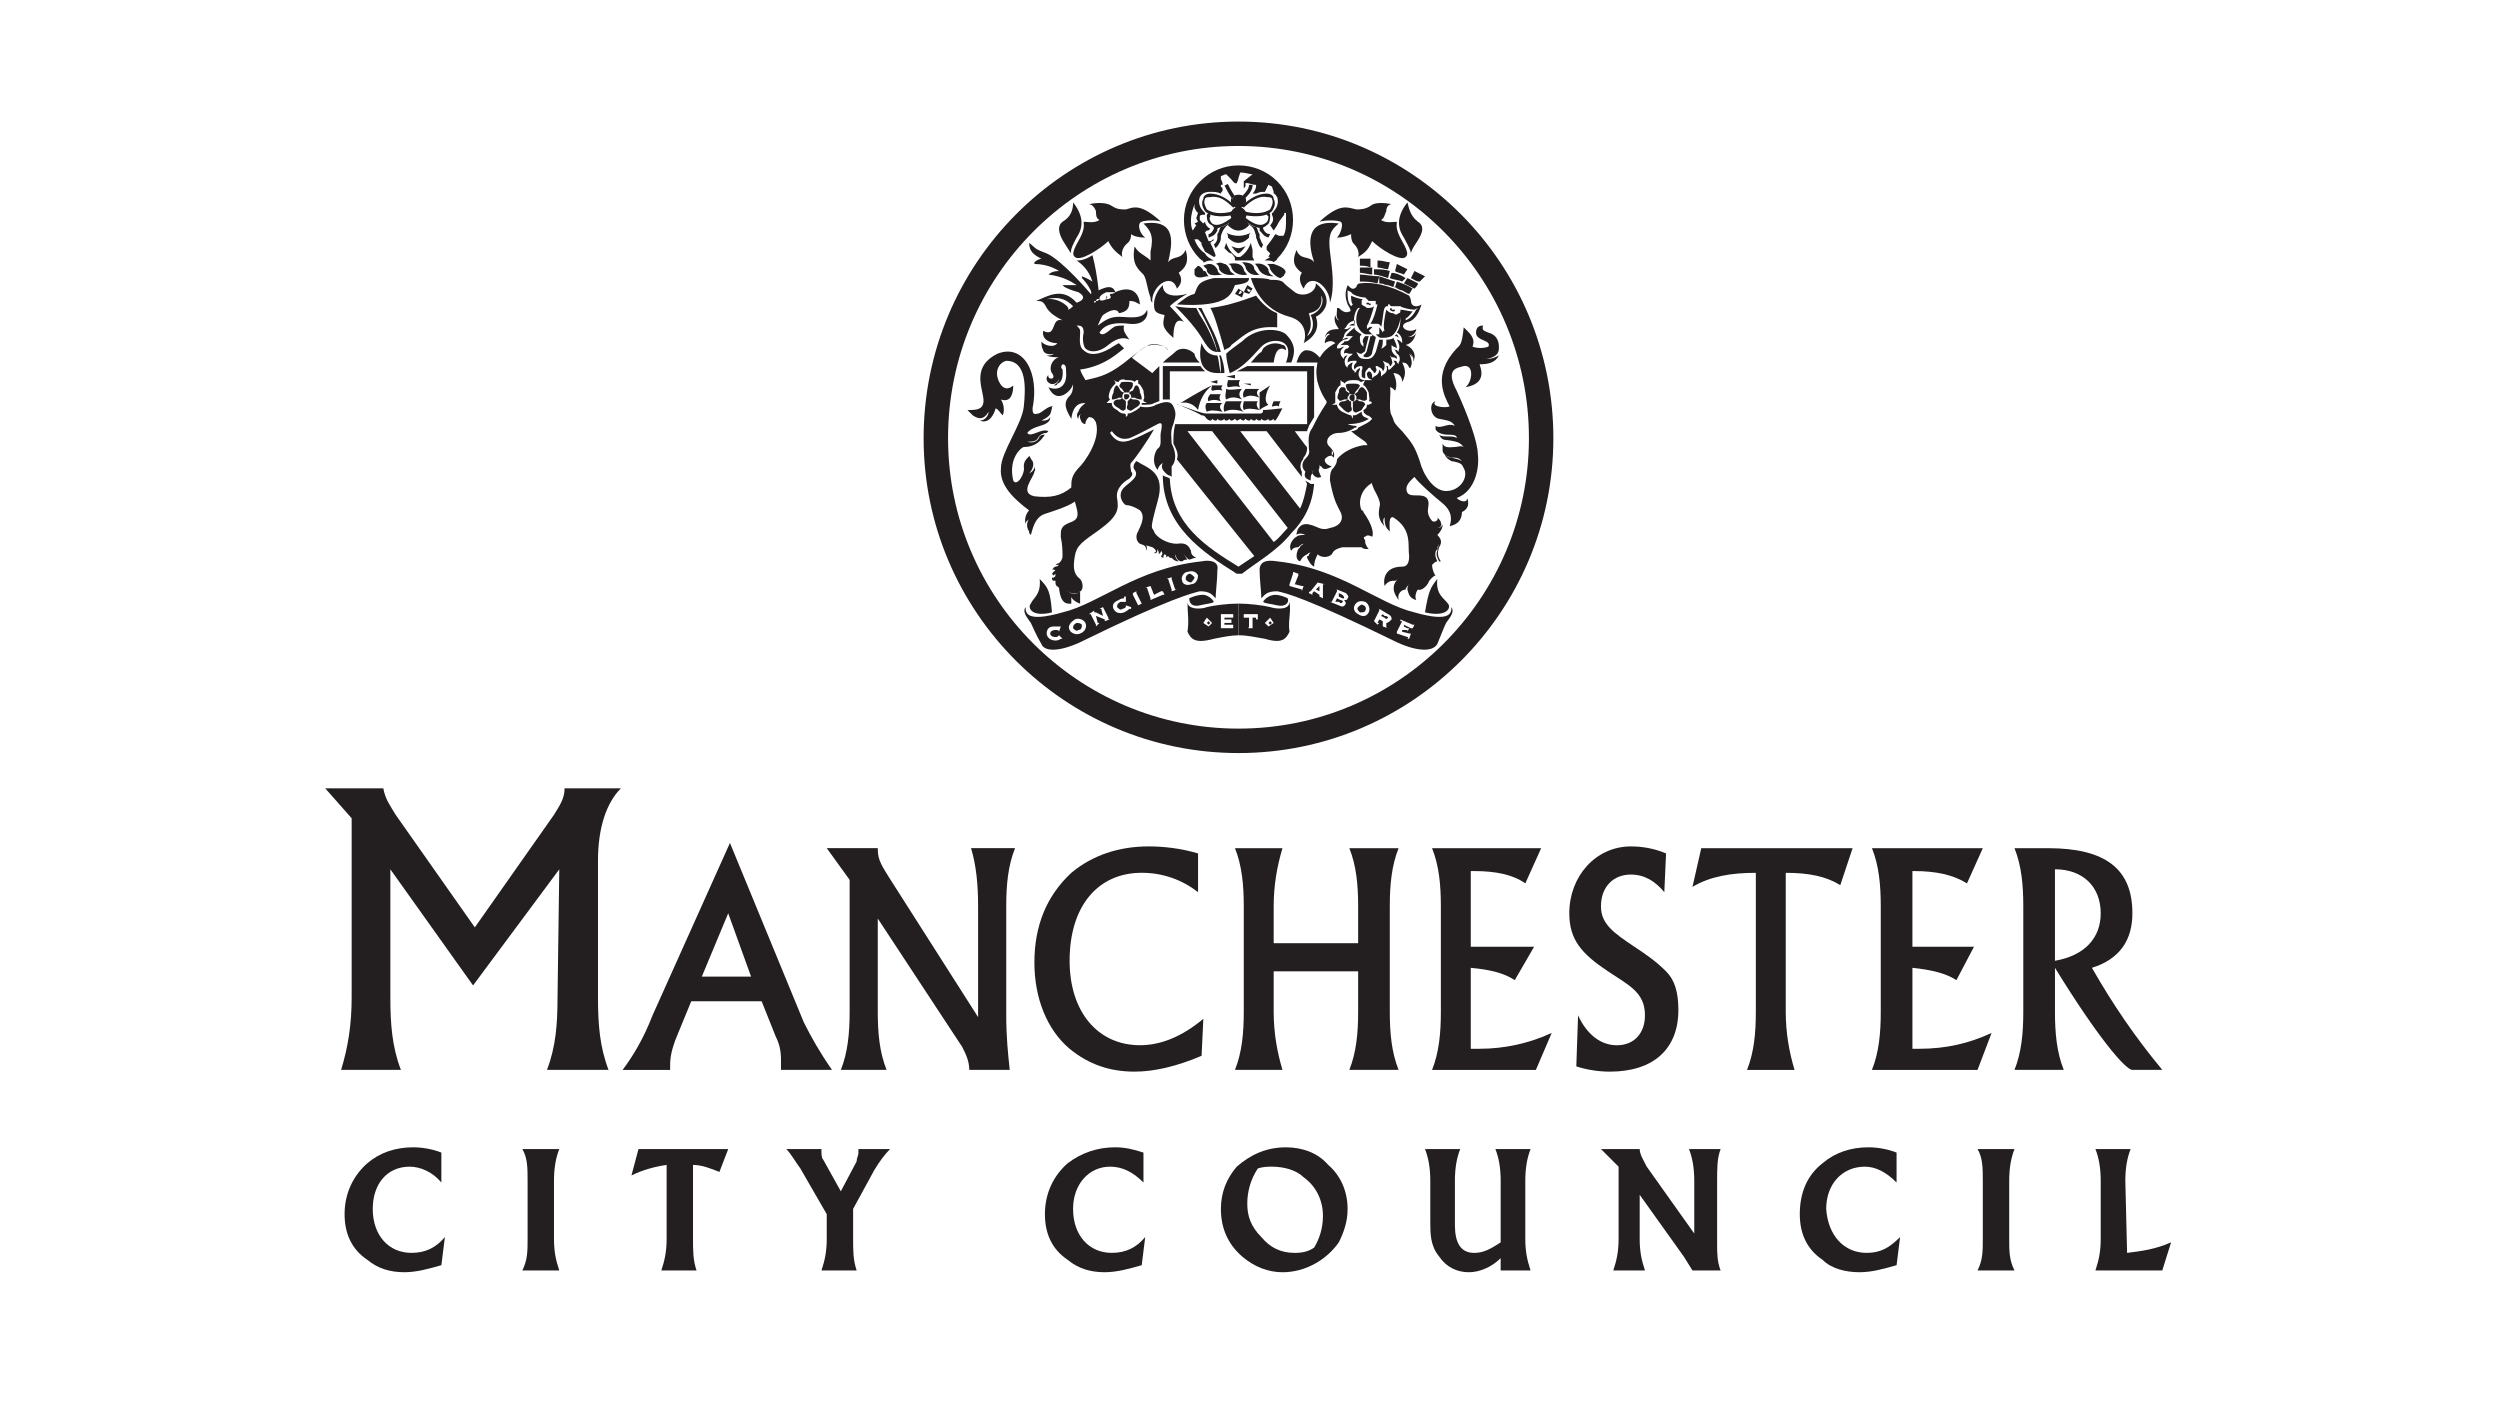 <?xml version="1.0" encoding="utf-8"?>
<!-- Generator: Adobe Illustrator 15.0.2, SVG Export Plug-In  -->
<!DOCTYPE svg PUBLIC "-//W3C//DTD SVG 1.1//EN" "http://www.w3.org/Graphics/SVG/1.1/DTD/svg11.dtd">
<svg version="1.1"
	 xmlns="http://www.w3.org/2000/svg" xmlns:xlink="http://www.w3.org/1999/xlink" xmlns:a="http://ns.adobe.com/AdobeSVGViewerExtensions/3.0/"
	 x="0px" y="0px" width="148px" height="83px" viewBox="-19.255 -7.196 148 83" enable-background="new -19.255 -7.196 148 83"
	 xml:space="preserve">
<defs>
</defs>
<path fill="#231F20" d="M54.064,37.385c-10.278,0-18.641-8.362-18.641-18.64C35.423,8.409,43.786,0,54.064,0
	c10.279,0,18.64,8.409,18.64,18.745C72.704,29.023,64.343,37.385,54.064,37.385z M54.064,1.446c-9.481,0-17.194,7.76-17.194,17.298
	c0,9.481,7.713,17.194,17.194,17.194s17.194-7.713,17.194-17.194C71.258,9.206,63.545,1.446,54.064,1.446z"/>
<path fill-rule="evenodd" clip-rule="evenodd" fill="#231F20" d="M45.418,7.911c-0.313,0.208-0.625,0.313-0.833,0.313
	c0,0,0,0-0.104,0c0.625,0.417,0.833,0.938,0.938,1.25c0,0-0.313-0.208-0.625-0.313v0.104c0.104,0.104,0.312,0.313,0.521,0.729
	c0.104,0.313,0,0.417-0.104,0.417l0.625,0.104C45.834,10.515,45.73,9.057,45.418,7.911L45.418,7.911z"/>
<path fill-rule="evenodd" clip-rule="evenodd" fill="#231F20" d="M58.855,5.932c0.313-0.104,1.042-0.104,1.25,0
	c0.209,0.104,0,0.729-0.208,0.938c0.313,0,0.625-0.104,0.833-0.208c0,0.417,0.104,0.521,0.209,0.625
	c0.104,0.104,0.312,0.417,0.208,0.729c0.521-0.313,0.625-0.521,0.833-0.938c0.417,0.417,1.667,1.25,1.979,0.938
	c0.104-0.104,0.208-0.208-0.209-0.938c-0.416-0.729-0.313-0.938-0.313-1.146c-0.208,0-0.624,0.104-0.937-0.104
	c0.208-0.104,0.208-0.313,0.313-0.521c0-0.313,0.208-0.417,0.313-0.417c-0.521-0.104-1.042-0.104-1.25,0.104
	c-0.313,0.208-0.626,0.208-0.834,0.208C60.522,5.098,60.105,4.786,58.855,5.932L58.855,5.932z"/>
<path fill-rule="evenodd" clip-rule="evenodd" fill="#231F20" d="M64.272,7.807c0-0.208-0.313-0.729-0.417-0.938
	c-0.208-0.313-0.625-1.042,0.209-2.083c0.104,0.417,0.208,0.833,0.625,1.146c0.521,0.313,0.104,0.938-0.104,1.25
	S64.272,7.703,64.272,7.807L64.272,7.807z"/>
<path fill-rule="evenodd" clip-rule="evenodd" fill="#231F20" d="M49.48,5.932c-0.208-0.104-0.938-0.104-1.146,0
	c-0.313,0.104-0.104,0.729,0.208,0.938c-0.417,0-0.729-0.104-0.833-0.208c0,0.417-0.208,0.521-0.313,0.625
	c-0.104,0.104-0.313,0.417-0.208,0.729c-0.417-0.313-0.625-0.521-0.833-0.938c-0.417,0.417-1.667,1.25-1.979,0.938
	c-0.104-0.104-0.208-0.208,0.208-0.938c0.417-0.729,0.313-0.938,0.313-1.146c0.208,0,0.625,0.104,0.938-0.104
	c-0.208-0.104-0.208-0.313-0.208-0.521c-0.104-0.313-0.313-0.417-0.417-0.417c0.521-0.104,1.042-0.104,1.354,0.104
	c0.313,0.208,0.521,0.208,0.833,0.208C47.813,5.098,48.23,4.786,49.48,5.932L49.48,5.932z"/>
<path fill-rule="evenodd" clip-rule="evenodd" fill="#231F20" d="M44.167,7.807c-0.104-0.208,0.208-0.729,0.313-0.938
	c0.208-0.313,0.625-1.042-0.208-2.083c0,0.417-0.104,0.833-0.625,1.146c-0.417,0.313-0.104,0.938,0.104,1.25
	C43.959,7.494,44.063,7.703,44.167,7.807L44.167,7.807z"/>
<path fill-rule="evenodd" clip-rule="evenodd" fill="#231F20" d="M50.939,7.599c-0.313,0.625-0.729,0.313-1.042,0.729
	c0.208-0.938,0.625-2.604-1.458-2.292c0.417,0.417,0.625,0.729,0.417,1.667c0,0.208,0,0.313,0,0.521
	c-0.313-0.313-0.729-0.417-0.938-0.833c-0.208,1.042,0.208,1.354,0.521,1.667c0.208,0.313,0.208,0.833,0.417,1.354l0,0
	c0,0.104,0,0.208,0.104,0.313c-0.104-0.938,1.146-1.875,1.458-0.833c0.313-0.313,0.313-0.625,0.104-0.938
	C50.939,8.64,51.147,8.328,50.939,7.599L50.939,7.599z"/>
<path fill-rule="evenodd" clip-rule="evenodd" fill="#231F20" d="M49.584,9.682c-0.313,0.313-0.521,0.729-0.521,1.146
	c0,0.417,0.104,0.521,0.625,0.625c-0.104,0.521-0.208,0.729,0.521,1.354c0-0.625,0.104-1.25,0.625-0.938
	c-0.313-0.417-0.833-0.938-0.833-0.938c0.312-0.313,0.833-0.625,1.042-0.729C50.209,10.411,49.584,10.307,49.584,9.682L49.584,9.682
	z"/>
<path fill-rule="evenodd" clip-rule="evenodd" fill="#231F20" d="M54.064,9.89l-0.208,0.313l0.417,0.208l0.104-0.312L54.064,9.89
	L54.064,9.89z M54.168,10.203h-0.104l0.104-0.208l0.104,0.104L54.168,10.203L54.168,10.203z"/>
<path fill-rule="evenodd" clip-rule="evenodd" fill="#231F20" d="M54.584,9.682l-0.208,0.417l0.313,0.104l0.208-0.313L54.584,9.682
	L54.584,9.682z M54.689,10.099l-0.104-0.104V9.89l0.208,0.104L54.689,10.099L54.689,10.099z"/>
<path fill-rule="evenodd" clip-rule="evenodd" fill="#231F20" d="M56.98,28.224c0.104,0.313-0.208,0.521-0.625,0.417
	c-0.416-0.104-0.729-0.104-0.833-0.208c0.104-0.208,0.417-0.417,0.729-0.417C56.46,28.016,56.772,28.12,56.98,28.224L56.98,28.224z"
	/>
<path fill-rule="evenodd" clip-rule="evenodd" fill="#231F20" d="M51.147,28.224c0,0.313,0.208,0.521,0.625,0.417
	s0.729-0.104,0.833-0.208c-0.104-0.208-0.417-0.417-0.625-0.417C51.668,28.016,51.355,28.12,51.147,28.224L51.147,28.224z"/>
<path fill-rule="evenodd" clip-rule="evenodd" fill="#231F20" d="M55.313,26.557c0-0.521,0.417-0.625,1.042-0.521
	c3.75,0.417,5.938,2.5,8.125,3.021c2.188,0.625,2.188,0,2.188-0.313c0.208,0.313-0.104,0.625-0.313,0.938
	c-0.104,0.208-0.313,0.729-0.521,1.25c-0.313,0.521-1.354,0.417-2.604-0.208c-5.104-2.5-6.354-2.813-6.875-2.917
	c-0.625,0-0.729,0.208-0.938,0.417C55.418,27.912,55.313,27.078,55.313,26.557L55.313,26.557z M57.813,27.495l-0.416-0.104
	l0.208-0.521l0,0v-0.104l-0.313-0.104v0.104c0.104,0,0.104,0,0,0l-0.208,0.625c0,0,0,0.104,0,0v0.104l0.729,0.208c0,0,0,0,0,0.104
	l0,0l0.104-0.313l0,0C57.918,27.495,57.918,27.495,57.813,27.495L57.813,27.495z M58.855,28.12l0.208,0.104l0,0l0,0v-0.729v-0.104
	c0.104,0,0.104,0,0.104,0l0,0l-0.417-0.104l0,0l0,0l0,0l-0.416,0.521c0,0-0.104,0-0.104,0.104l0,0l0.209,0.104l0,0
	c0-0.104,0-0.104,0-0.104l0,0l0.104-0.104l0.313,0.208V28.12L58.855,28.12L58.855,28.12L58.855,28.12L58.855,28.12z M58.647,27.703
	l0.208-0.208v0.313L58.647,27.703L58.647,27.703z M59.48,28.433l0.521,0.208c0.208,0.104,0.313,0.104,0.416-0.104
	c0,0,0-0.104-0.104-0.208c0.104,0,0.208,0,0.208-0.104c0.104-0.104,0-0.208-0.104-0.313l-0.521-0.208h-0.104
	c0.104,0,0.104,0,0.104,0.104l-0.313,0.625C59.585,28.433,59.585,28.433,59.48,28.433L59.48,28.433L59.48,28.433z M60.105,28.328
	c0.104,0,0.209,0.104,0.104,0.104c0,0.104-0.104,0.104-0.208,0h-0.209l0.104-0.208L60.105,28.328L60.105,28.328z M60.21,28.016
	c0.104,0.104,0.104,0.104,0.104,0.208c0,0,0,0-0.104,0l-0.208-0.104v-0.208L60.21,28.016L60.21,28.016z M61.147,29.162
	c0.313,0.208,0.521,0.104,0.625-0.104c0.104-0.209,0-0.521-0.209-0.625c-0.313-0.104-0.521,0-0.624,0.208
	C60.835,28.849,60.939,29.058,61.147,29.162L61.147,29.162z M61.147,28.745c0.104-0.104,0.208-0.208,0.313-0.104
	c0.104,0,0.208,0.208,0.104,0.313c0,0.104-0.208,0.104-0.313,0.104C61.147,28.953,61.043,28.849,61.147,28.745L61.147,28.745z
	 M62.085,29.578l0.208,0.208l0.104-0.104c-0.104,0-0.104,0-0.104,0l0.104-0.208l0.208,0.104v0.208l0,0c0,0,0,0.104,0,0v0.104
	l0.313,0.104l0,0c-0.104,0-0.104-0.104-0.104-0.104v-0.208c0.104,0,0.208-0.104,0.313-0.208c0-0.104,0-0.208-0.209-0.313
	l-0.521-0.313v0.104l0,0L62.085,29.578L62.085,29.578L62.085,29.578L62.085,29.578z M62.605,29.162l0.104,0.104
	c0.208,0,0.208,0.104,0.208,0.104c-0.104,0.104-0.104,0.104-0.208,0l-0.208-0.104L62.605,29.162L62.605,29.162z M64.168,30.308
	l-0.417-0.104v-0.104h0.313c0,0.104,0,0.104,0,0.104l0,0l0.104-0.208l0,0c0,0,0,0-0.104,0l-0.209-0.104v-0.104l0.417,0.208
	c0.104,0,0.104,0,0.104,0l0,0l0.104-0.208l0,0c-0.104,0-0.104,0-0.104,0l-0.729-0.313v0.104c0.104,0,0.104,0,0.104,0l-0.313,0.625
	l0,0v0.104l0.626,0.208c0,0,0.104,0,0,0.104h0.104l0.104-0.312H64.168L64.168,30.308L64.168,30.308z"/>
<path fill-rule="evenodd" clip-rule="evenodd" fill="#231F20" d="M52.71,28.224c-0.209-0.208-0.313-0.417-0.938-0.417
	c-0.417,0.104-1.771,0.417-6.875,2.917c-1.25,0.625-2.292,0.729-2.5,0.208c-0.313-0.521-0.521-1.042-0.625-1.25
	c-0.208-0.313-0.521-0.625-0.313-0.938c0,0.313,0,0.938,2.188,0.313c2.188-0.521,4.375-2.604,8.229-3.021
	c0.521-0.104,1.042,0,0.938,0.521C52.814,27.078,52.71,27.912,52.71,28.224L52.71,28.224z M43.438,30.203L43.438,30.203l0.104-0.313
	l0,0l0,0c-0.104,0-0.208,0-0.417,0c-0.313,0-0.417,0.208-0.417,0.417c0,0.208,0.208,0.417,0.521,0.417
	c0.208,0,0.313-0.104,0.313-0.104h0.104l0,0l-0.208-0.208l0,0l0,0l0,0c-0.104,0.104-0.104,0.104-0.208,0.104
	c-0.208,0-0.312-0.104-0.312-0.208c0-0.104,0.104-0.208,0.312-0.208C43.334,30.099,43.438,30.099,43.438,30.203L43.438,30.203
	L43.438,30.203z M44.688,30.308c0.313-0.104,0.417-0.417,0.313-0.625c-0.104-0.208-0.417-0.313-0.625-0.208
	c-0.313,0.208-0.417,0.417-0.313,0.625S44.48,30.412,44.688,30.308L44.688,30.308z M44.272,29.995c0-0.104,0-0.208,0.208-0.313
	c0.104,0,0.208,0,0.313,0.104c0,0.104,0,0.313-0.208,0.313C44.48,30.203,44.376,30.099,44.272,29.995L44.272,29.995z M45.73,29.682
	l-0.104-0.417l0.521,0.208l0,0v0.104l0,0l0.313-0.104l0,0c-0.104,0-0.104,0-0.104-0.104l-0.313-0.625l0,0l0,0l-0.208,0.104l0,0
	c0,0,0,0,0.104,0l0.104,0.417l-0.417-0.208h-0.104v-0.104l0,0l-0.313,0.208l0,0c0.104,0,0.104,0,0.104,0l0.313,0.625l0,0v0.104
	l0.208-0.208l0,0C45.834,29.682,45.834,29.682,45.73,29.682L45.73,29.682z M47.292,28.433h0.104V28.12h-0.104
	c0,0.104,0,0.104,0,0.104s-0.208,0-0.312,0.104c-0.313,0.104-0.417,0.313-0.313,0.521c0.104,0.209,0.313,0.313,0.625,0.209
	c0.208-0.104,0.313-0.209,0.313-0.209s0,0,0.104,0v-0.104l-0.313-0.104l0,0l0,0c0,0,0,0,0,0.104c0,0-0.104,0.104-0.208,0.104
	c-0.104,0.104-0.208,0-0.313-0.104c0-0.104,0-0.208,0.208-0.312C47.188,28.433,47.292,28.433,47.292,28.433L47.292,28.433
	L47.292,28.433z M48.126,28.641l0.208-0.104l0,0l0,0l-0.313-0.625v-0.104l0,0l-0.208,0.104l0,0c0,0,0,0,0,0.104L48.126,28.641
	L48.126,28.641L48.126,28.641L48.126,28.641z M49.48,27.807l-0.417,0.208l-0.208-0.521l0,0l0,0l-0.313,0.104l0,0
	c0.104,0,0.104,0,0.104,0l0.208,0.625c0,0.104,0,0.104,0,0.104l0,0l0.729-0.313l0,0h0.104l-0.104-0.208H49.48
	C49.584,27.807,49.48,27.807,49.48,27.807L49.48,27.807z M50.105,27.807l0.313-0.104l0,0c-0.104,0-0.104,0-0.104,0l-0.208-0.625
	c0-0.104,0-0.104,0-0.104l0,0l-0.313,0.104l0,0c0.104,0,0.104,0,0.104,0l0.208,0.625C50.105,27.807,50.105,27.807,50.105,27.807
	L50.105,27.807L50.105,27.807z M51.251,27.391c0.313,0,0.417-0.313,0.417-0.521c-0.104-0.208-0.313-0.313-0.625-0.208
	c-0.208,0-0.417,0.312-0.313,0.521C50.73,27.391,51.043,27.495,51.251,27.391L51.251,27.391z M50.939,27.078
	c0-0.104,0-0.208,0.208-0.313c0.104,0,0.208,0.104,0.313,0.208c0,0.104-0.104,0.209-0.208,0.313
	C51.147,27.287,50.939,27.183,50.939,27.078L50.939,27.078z"/>
<path fill-rule="evenodd" clip-rule="evenodd" fill="#231F20" d="M43.022,29.058c-1.25,0.312-1.458-0.313-1.25-0.521
	c0.104-0.313,0.625-0.521,0.521-1.458C42.813,27.599,42.918,27.807,43.022,29.058L43.022,29.058z"/>
<path fill-rule="evenodd" clip-rule="evenodd" fill="#231F20" d="M65.105,29.058c1.354,0.312,1.563-0.313,1.354-0.521
	c-0.208-0.313-0.729-0.521-0.625-1.458C65.418,27.599,65.314,27.807,65.105,29.058L65.105,29.058z"/>
<path fill-rule="evenodd" clip-rule="evenodd" fill="#231F20" d="M51.147,25.932c0.104,0,0.208-0.104,0.417-0.104
	c-0.208-0.104-0.313-0.208-0.313-0.417c-0.104-0.208-0.208-0.521-0.833-0.417c-0.625,0-1.25-0.417-1.354-0.729
	c-0.104-0.313-0.312,0.104,0.208-1.771c0.521-1.771-0.625-1.979-1.25-2.396c-0.208,0.208-0.208,0.417-0.104,0.521
	c0.313,0.417-0.313,0.729-0.625,1.042c-0.417,0.417-0.104,0.938,0.104,1.042c0.208,0,0.521,0.104,0.833,0.313
	c0.417,0.417-0.104,1.146-0.104,1.25c-0.104,0.104-0.208,0.521,0.104,0.729c0.313,0.104,0.313,0.104,0.417,0.417
	c0-0.208,0-0.313-0.104-0.313c0.208,0,0.313,0.104,0.521,0.104h-0.104c0.208,0.104,0.313,0.313,0.104,0.313
	c0.104,0.104,0.208,0,0.208-0.208l0,0c0.104,0.208,0.104,0.313,0,0.313c0.104,0,0.208-0.104,0.208-0.208l0,0
	c0.104,0.104,0.104,0.208,0,0.312c0,0,0,0.104,0.208,0.104c-0.104,0-0.104-0.104,0-0.208c0,0,0.104,0,0.104,0.104
	c0,0,0,0.104-0.104,0.104c0.104,0,0.208-0.208,0.313,0h0.104c0.104,0.104,0.208,0.208,0.417,0.208
	c-0.104-0.104-0.208-0.208-0.208-0.417c0.104,0.313,0.208,0.417,0.417,0.417l0,0c0.104-0.104,0.208-0.104,0.313-0.104
	c-0.104-0.104-0.208-0.313-0.208-0.417C50.834,25.62,50.939,25.828,51.147,25.932L51.147,25.932z"/>
<path fill-rule="evenodd" clip-rule="evenodd" fill="#231F20" d="M46.147,10.203c0.104,0,0.104,0,0.104,0.104s0,0.208-0.104,0.208
	c0.104,0,0.208-0.104,0.104-0.208C46.251,10.203,46.251,10.203,46.147,10.203L46.147,10.203z"/>
<path fill-rule="evenodd" clip-rule="evenodd" fill="#231F20" d="M47.605,21.141c0.208-0.208,0.208-0.313,0.104-0.417
	c0-0.104-0.104-0.417,0-0.521c0.208-0.208,0.938-1.25,1.354-1.979c-0.417,0.208-1.042,0.521-1.354,0.625
	c-0.521,0.208-0.938,0.104-1.25-0.417l0.104-0.104c0.313,0.417,0.625,0.521,1.042,0.417c0.521-0.208,1.458-0.729,1.667-0.833
	c0.208-0.104,0.313-0.104,0.208,0.417c-0.104,0.417,0.104,0.833-0.208,1.042c-0.104,0.104-0.417,0.729,0,1.25
	c0.104-0.313,0.208-0.313,0.313-0.417c-0.104,0.208-0.104,0.417,0.313,0.729c0,0,0.104,0,0.208,0.104c0-0.417,0-0.625,0-0.625
	c0.104-0.104,0.417-0.521,0-1.354c0-0.313-0.104-0.729,0.104-1.146c0.104-0.417,0.208-0.625,0-1.042
	c-0.208-0.521-0.938-0.104-1.042-0.104c-0.104,0.104-0.521,0.208-0.938,0.104c0,0.104-0.104,0.104-0.208,0.208
	c-0.208,0.104-0.313,0.208-0.521,0.208c0,0,0,0,0,0.104l-0.104,0.104V17.39c0-0.104-0.104-0.104-0.104-0.104l0,0l0,0
	c-0.104,0-0.208,0-0.417-0.208c-0.208-0.104-0.313-0.208-0.313-0.417h-0.104l0,0l0,0h-0.208l0.104-0.104
	c0.104-0.104,0.104-0.104,0.104-0.104l0,0l0,0c-0.104-0.104-0.104-0.208,0-0.521c0.104-0.208,0.208-0.313,0.313-0.417l0,0l0,0
	c0,0,0,0,0-0.104l-0.104-0.104l0.208,0.104l0,0l0,0c0,0,0,0,0.104,0c0-0.104,0.208-0.208,0.417-0.104c0.208,0,0.417,0,0.521,0.104
	l0,0l0,0c0,0,0,0,0.104-0.104h0.104v0.104c0,0.104,0,0.104,0,0.104l0,0l0,0c0.104,0,0.208,0.208,0.313,0.417
	c0,0.208,0.104,0.417,0,0.521l0,0l0,0c0,0,0,0,0,0.104l0.208,0.104h-0.208c-0.104,0-0.104,0-0.104,0l0,0l0,0v0.104
	c0.313,0,0.625,0,0.729-0.104l0,0c0.104,0,0.208-0.104,0.313-0.104v-2.083c-0.104,0.104-0.208,0.208-0.417,0.417
	c0,0-0.833-0.625-1.25-0.938c-1.25,1.042-1.771,1.146-2.708,1.354c-0.104-0.208-0.208-0.313-0.313-0.625
	c1.563-0.208,2.396-1.146,2.604-1.25c0,0-0.208-0.208-0.312-0.313c0,0-0.208,0.104-0.521,0.313c-0.729,0.417-1.25,0.417-1.563,0.104
	c-0.313-0.208-0.208-0.729-0.208-1.042c0-0.208,0-0.208-0.208-0.417c0.208,0,0.417,0,0.417,0.417c-0.104,0.417,0,0.833,0.104,0.938
	c0.208,0.208,0.729,0.313,1.354-0.208s1.042-0.417,1.25-0.313c-0.208-0.313-0.417-0.521-0.313-0.833c-0.208,0-0.521,0-0.625,0.104
	c-0.208,0.104-0.625,0.625-0.833,0.313l0,0c0.313-0.521,0.938-0.625,1.771-0.521c0.938,0.104,1.146-0.521,1.042-0.833
	c-0.208,0.625-1.146,0.417-1.667,0.417c-0.521,0-0.833,0.208-1.25,0.521c0.104-0.208,0.208-0.521,0.313-0.625
	c0.729-0.521,0.938-0.208,0.938-0.104c0.521-0.104,0.625-0.313,0.625-0.729c0.313,0,0.417,0.104,0.625,0.208
	c-0.104-1.146-1.042-0.938-1.458-0.729l0,0c-0.104,0.104-0.208,0.104-0.313,0.104c0,0,0,0,0,0.104c0.104,0.104,0,0.208-0.208,0.208
	c-0.208,0.104-0.417,0.104-0.417,0l0,0c-0.104,0.104-0.104,0.104-0.208,0.104c0,0,0,0.104-0.104,0.104v-0.104c0,0,0,0,0.104,0
	c0-0.104,0.104-0.104,0.208-0.208c0.104-0.208,0.417-0.312,0.417-0.312l0,0c0.208,0,0.417,0,0.521,0
	c-0.208-0.625-0.938-0.104-1.458,0.104c0,0-1.667-1.979-2.604-2.396c-0.833-0.313-0.625-0.313-1.042-0.625
	c0,0.521,0.312,0.729,0.729,0.938c-0.104,0-0.313,0.104-0.417,0.208v0.104c0.625,0,1.146,0.208,1.458,0.417
	c-0.104,0-0.417,0-0.625,0.208l0,0c0.833,0.104,1.354,0.417,1.667,0.625c0,0-0.521,0-0.833,0l0.104,0.104
	c0.208,0.104,0.417,0.208,0.833,0.313c0.521,0.312,0.208,0.521-0.104,0.625c-0.833-0.938-1.667-0.417-2.396-0.104
	c0.313,0,0.417,0,0.625,0.417c0.208,0.313,0.521,0.521,0.938,0.729c-0.729-0.208-0.313,1.042-1.146,0.625
	c-0.104,0.521,0.417,0.729,0.833,0.729c-0.208,0.313-0.833,0.104-0.938-0.104c0,0.208,0,0.313,0.104,0.521
	c0,0.104,0.208,0.313,0.625,0.208c-0.104,0.104-0.313,0.104-0.417,0.104c0.208,0.104,0.521,0.104,0.729,0.104
	c-0.417,0.104-0.625,0.625-0.417,0.938c0.313,0.417-0.313,0.417-0.208,0.104c-0.208,0.208-0.104,0.417,0.104,0.521
	c0.208,0.104,0.521-0.104,0.521-0.313c0,0.104,0,0.208-0.313,0.417c0.104,0,0.208,0,0.208-0.104
	c0.417-0.104,0.313-0.833,0.313-0.833c-0.104-0.104-0.104-0.208,0-0.313c0.208,0,0.208,0.208,0.208,0.417
	c0.104,1.042-0.625,1.146-1.042,0.938c0.521,1.146,1.458,0.104,1.458-0.208c0,0.208,0,0.521-0.208,0.729
	c-0.417,0.417-0.208,0.833,0.104,1.354c0.104-0.938,0.625-0.938,0.833-0.938c-0.104,0.104-0.313,0.208-0.417,0.521
	c-0.104,0.104-0.104,0.313,0,0.417c0-0.104,0-0.208,0.208-0.313c-0.208,0.104-0.104,0.313,0,0.521c0,0,0.104,0.104,0.208,0.104
	c0-0.208,0.104-0.313,0.208-0.417c0.208,0,0.313,0.104,0.417,0.313c0.313,1.042-0.729,2.396-0.938,2.604
	c-0.521,0.521-0.521,0.833-0.521,1.25c-0.625,0.521-1.25,0.625-2.188,0.521c-0.938-0.208,0-1.146,0-1.458
	c0.104-0.104,0-0.208,0-0.313c0,0.208-0.104,0.313-0.312,0.417c0.208-0.208,0.312-0.521,0.208-0.729
	c-0.104-0.104-0.104-0.208-0.208-0.313c0,0.104-0.313,0.208-0.313,0.625c0.104,0.417-0.417,1.25-0.625,0.833
	c-0.313-1.354,0.521-1.979,0.625-1.979c0.729,0,1.042-0.417,1.25-0.729c-0.104,0-0.208,0-0.313,0.104
	c-0.104,0.313-0.417,0.417-0.729,0.313c0.208,0,0.521,0,0.625-0.208s0.313-0.313,0.521-0.313l0.104-0.104
	c-0.417-0.208-1.042,0.417-1.25,0.104c0.208-0.313,0.833-0.417,1.042-0.521c0.208-0.104,0.313-0.208,0.313-0.417
	c-0.104,0.208-0.313,0.208-0.521,0.208c0.625-0.313,0.521-0.417,0.625-0.729c0-0.104,0-0.104,0.104-0.104
	c-0.313-0.104-0.729,0.417-0.938,0.417c-0.313,0.104-0.313-0.104-0.313-0.313c0.417-2.083-0.521-3.854-2.083-3.229
	c-1.458,0.729-0.938,1.875-0.833,2.604c0.104,0.729-0.417,0.729-0.938,0.729c0.104,0.104,0.208,0.208,0.313,0.313
	c0.313,0.208,0.625,0.313,0.938-0.208c0,0.208-0.208,0.521-0.521,0.521c0.521,0.208,0.833-0.313,0.938-0.729
	c0.208,0.104,0.208,0.208,0.417,0.417c0.104-0.208,0.104-0.625-0.104-0.938c0.625,0.208,0.729-0.417,0.729-0.833
	c-0.104,0.104-0.521,0.417-0.833-0.208c-0.313-0.625,0-1.146,0.417-1.25c1.25,0,1.146,1.667,1.042,2.708
	c-0.104,1.042-1.354,2.708-1.354,3.646c-0.104,1.042,0.833,1.875,1.667,2.5c-0.104,0.104-0.313,0.417-0.208,0.833
	c0-0.208,0.104-0.208,0.208-0.313c-0.104,0.104-0.208,0.417,0,0.729c0,0.104,0,0.104,0.104,0.208
	c0.104-0.313,0.208-1.042,0.833-1.25c0.313-0.104,1.354-0.417,1.771-0.729c0.208,0.729,0.313,1.042-0.313,1.25
	c-0.521,0.208-0.521,0.417-0.521,0.833c0.104,0.521,0.104,0.833,0.104,1.146c0,0.208-0.104,0.313-0.208,0.417
	c-0.104,0-0.208,0.104-0.208,0.104s0.104,0,0.208,0c-0.104,0.104-0.208,0.104-0.208,0.104c-0.104,0-0.208,0.208-0.208,0.208
	c0.104-0.104,0.104,0,0.208,0c-0.104,0.104-0.312,0.208-0.104,0.313l0.104-0.104c0,0.104,0,0.208-0.104,0.208c0,0,0,0.104-0.104,0
	c0,0.104,0,0.209,0.104,0.209s0.104,0,0.104,0v0.104l0,0l0,0c0,0.208,0.104,0.208,0.208,0.313c0.104,1.042,0.521,0.938,0.729,0.938
	c0,0,0-0.104,0-0.417c0,0.104,0.208,0.313,0.521,0.417c0,0,0-0.417,0-0.729c-0.313,0.313-0.625,0.104-0.833-0.104
	c0.417,0.417,0.833,0.208,0.938,0c0.104-0.208,0-0.521-0.104-0.625c-0.417-0.313-0.417-0.729-0.313-1.354
	c0.104-0.625,0.417-0.833,1.458-1.563c1.146-0.833,1.146-1.25,1.042-1.875C46.772,21.661,47.397,21.245,47.605,21.141L47.605,21.141
	z M43.959,11.14c0.208-0.104-0.521-0.729-1.25-0.625c0.833-0.208,1.25,0.104,1.563,0.417C44.272,10.932,44.063,11.14,43.959,11.14
	L43.959,11.14z"/>
<path fill-rule="evenodd" clip-rule="evenodd" fill="#231F20" d="M47.501,14.161c0.208-0.208,0.833-0.729,1.25-0.938
	c0.417-0.104,0.938,0,1.146,0.313c-0.104-0.313-0.938-0.417-1.354-0.208c-0.521,0.313-1.042,0.938-1.042,0.938V14.161L47.501,14.161
	z"/>
<path fill-rule="evenodd" clip-rule="evenodd" fill="#231F20" d="M61.877,8.64V8.119c-0.209,0-0.417,0-0.626,0v0.417
	C61.46,8.536,61.668,8.536,61.877,8.64L61.877,8.64z"/>
<path fill-rule="evenodd" clip-rule="evenodd" fill="#231F20" d="M61.251,8.953c0.209,0,0.521,0.104,0.729,0.104V8.64
	c-0.208,0-0.521,0-0.729,0V8.953L61.251,8.953z"/>
<path fill-rule="evenodd" clip-rule="evenodd" fill="#231F20" d="M63.022,8.328c-0.208,0-0.417-0.104-0.729-0.104V8.64
	c0.209,0,0.417,0.104,0.625,0.104L63.022,8.328L63.022,8.328z"/>
<path fill-rule="evenodd" clip-rule="evenodd" fill="#231F20" d="M63.022,8.849c-0.313-0.104-0.625-0.104-0.938-0.104v0.313
	c0.208,0,0.521,0.104,0.833,0.208L63.022,8.849L63.022,8.849z"/>
<path fill-rule="evenodd" clip-rule="evenodd" fill="#231F20" d="M63.751,9.474l0.209-0.208c-0.313-0.208-0.625-0.313-0.833-0.313
	l-0.104,0.313C63.23,9.369,63.543,9.369,63.751,9.474L63.751,9.474z"/>
<path fill-rule="evenodd" clip-rule="evenodd" fill="#231F20" d="M64.48,8.849l-0.208,0.417c0.208,0.104,0.313,0.208,0.521,0.208
	c0.104-0.104,0.209-0.208,0.313-0.313C64.897,9.057,64.689,8.953,64.48,8.849L64.48,8.849z"/>
<path fill-rule="evenodd" clip-rule="evenodd" fill="#231F20" d="M62.293,9.578l0.104-0.417c-0.417,0-0.834-0.104-1.146-0.104v0.417
	C61.563,9.474,61.877,9.474,62.293,9.578L62.293,9.578z"/>
<path fill-rule="evenodd" clip-rule="evenodd" fill="#231F20" d="M63.335,9.474c-0.313-0.104-0.625-0.208-0.938-0.313v0.417
	c0.208,0,0.521,0.104,0.833,0.208L63.335,9.474L63.335,9.474z"/>
<path fill-rule="evenodd" clip-rule="evenodd" fill="#231F20" d="M64.064,8.744c-0.209-0.104-0.417-0.208-0.626-0.313l-0.104,0.417
	c0.104,0.104,0.313,0.104,0.521,0.208L64.064,8.744L64.064,8.744z"/>
<path fill-rule="evenodd" clip-rule="evenodd" fill="#231F20" d="M64.168,10.203c0.104-0.104,0.104-0.208,0.209-0.313
	c-0.313-0.208-0.626-0.313-0.938-0.417l-0.104,0.313c0.104,0.104,0.313,0.208,0.416,0.208C63.96,10.099,64.064,10.203,64.168,10.203
	L64.168,10.203z"/>
<path fill-rule="evenodd" clip-rule="evenodd" fill="#231F20" d="M63.855,9.578c0.209,0.104,0.417,0.208,0.625,0.313
	c0.104-0.104,0.209-0.208,0.209-0.313c-0.209-0.104-0.417-0.208-0.625-0.313L63.855,9.578L63.855,9.578z"/>
<path fill-rule="evenodd" clip-rule="evenodd" fill="#231F20" d="M53.751,29.787L53.751,29.787v0.208l0,0l0,0h-0.729l0,0
	c0,0,0,0,0-0.104v-0.625l0,0v-0.104h0.729l0,0l0,0v0.313l0,0c0-0.104,0-0.104,0-0.104H53.23v0.104h0.313l0,0h0.104v0.208h-0.104l0,0
	H53.23v0.104H53.751L53.751,29.787L53.751,29.787z M54.064,28.537c-0.625,0-1.458,0.104-1.875,0.208
	c-0.208,0.104-1.146,0.208-1.146-0.312c0,0.625,0.104,1.146,0,1.771c0.208,0.417,0.417,0.729,1.563,0.417
	c0.521-0.104,1.042-0.208,1.458-0.208V28.537L54.064,28.537z M52.293,29.891l-0.313-0.208l0.208-0.313l0.313,0.313L52.293,29.891
	L52.293,29.891z"/>
<polygon fill-rule="evenodd" clip-rule="evenodd" fill="#231F20" points="52.293,29.787 52.397,29.682 52.293,29.578 52.188,29.682 
	52.293,29.787 "/>
<path fill-rule="evenodd" clip-rule="evenodd" fill="#231F20" d="M54.897,29.891c0,0.104,0,0.104,0,0.104l0,0h-0.313l0,0
	c0,0,0.104,0,0.104-0.104V29.37h-0.313c0,0,0,0,0,0.104l0,0v-0.313l0,0l0,0h0.729l0,0h0.104v0.313h-0.104c0-0.104,0-0.104,0-0.104
	h-0.208V29.891L54.897,29.891z M54.064,30.412c0.521,0,0.938,0.104,1.562,0.208c1.042,0.313,1.25,0,1.459-0.417
	c-0.104-0.625,0.104-1.146,0-1.771c0,0.521-0.834,0.416-1.146,0.312c-0.417-0.104-1.25-0.208-1.875-0.208V30.412L54.064,30.412z
	 M55.835,29.891l-0.209-0.208l0.313-0.313l0.208,0.313L55.835,29.891L55.835,29.891z"/>
<polygon fill-rule="evenodd" clip-rule="evenodd" fill="#231F20" points="55.939,29.787 55.835,29.682 55.939,29.578 56.043,29.682 
	55.939,29.787 "/>
<path fill-rule="evenodd" clip-rule="evenodd" fill="#231F20" d="M56.147,16.557c0,0,0.208,0,0.416,0
	c-0.104,0.104-0.104,0.313-0.104,0.313c-0.104-0.104-0.313,0-0.417,0C56.043,16.766,56.147,16.557,56.147,16.557L56.147,16.557z"/>
<path fill-rule="evenodd" clip-rule="evenodd" fill="#231F20" d="M51.459,13.745c-0.313-0.313-0.833-0.417-1.146-0.104
	c-0.208,0.208-0.417,0.313-0.729,0.625h2.188l-0.104-0.104C51.564,14.057,51.459,13.849,51.459,13.745L51.459,13.745z"/>
<path fill-rule="evenodd" clip-rule="evenodd" fill="#231F20" d="M58.751,15.411l0.625-0.208l-0.104-0.833
	c-0.625-0.625-0.729-0.833-1.25-0.833c-0.313,0.104-0.417,0.417-0.521,0.729h1.25V15.411L58.751,15.411z"/>
<path fill-rule="evenodd" clip-rule="evenodd" fill="#231F20" d="M56.668,13.224c-0.208-0.104-0.729-0.208-1.146,0.208l-0.104,0.208
	c-0.208,0.104-0.417,0.417-0.625,0.625h1.354c0.104-0.833,0.416-0.938,0.729-0.729C56.876,13.328,56.772,13.224,56.668,13.224
	L56.668,13.224z"/>
<path fill-rule="evenodd" clip-rule="evenodd" fill="#231F20" d="M52.188,16.661c-0.104,0.104-0.104,0.313,0,0.521
	c0.208-0.104,0.417-0.104,0.938,0c-0.208-0.208-0.208-0.417,0-0.521C52.814,16.661,52.397,16.661,52.188,16.661L52.188,16.661z"/>
<path fill-rule="evenodd" clip-rule="evenodd" fill="#231F20" d="M52.397,16.14c-0.104,0.104-0.208,0.313-0.104,0.417
	c0.208-0.104,0.417-0.104,0.729,0c-0.104-0.104-0.104-0.313,0-0.417C52.814,16.14,52.501,16.14,52.397,16.14L52.397,16.14z"/>
<path fill-rule="evenodd" clip-rule="evenodd" fill="#231F20" d="M52.501,15.619c0,0.104-0.104,0.208,0,0.313
	c0.104,0,0.313-0.104,0.625,0c-0.104-0.104-0.104-0.208,0-0.313C52.918,15.619,52.605,15.619,52.501,15.619L52.501,15.619z"/>
<path fill-rule="evenodd" clip-rule="evenodd" fill="#231F20" d="M53.335,16.557c-0.104,0.104-0.208,0.417-0.104,0.625
	c0.208-0.104,0.521-0.208,1.146,0c-0.312-0.208-0.208-0.521-0.104-0.625C54.064,16.557,53.439,16.557,53.335,16.557L53.335,16.557z"
	/>
<path fill-rule="evenodd" clip-rule="evenodd" fill="#231F20" d="M53.335,15.828c0,0.208-0.104,0.417,0,0.625
	c0.208-0.104,0.417-0.208,0.937,0c-0.208-0.208-0.208-0.417,0-0.625C53.959,15.828,53.543,15.932,53.335,15.828L53.335,15.828z"/>
<path fill-rule="evenodd" clip-rule="evenodd" fill="#231F20" d="M54.376,16.557c0,0.104-0.104,0.313,0,0.521
	c0.208-0.104,0.417-0.104,0.938,0c-0.208-0.208-0.208-0.417-0.104-0.521C55.001,16.557,54.584,16.557,54.376,16.557L54.376,16.557z"
	/>
<path fill-rule="evenodd" clip-rule="evenodd" fill="#231F20" d="M54.48,15.828c-0.104,0.104-0.208,0.313-0.104,0.521
	c0.208-0.104,0.417-0.208,0.938,0c-0.208-0.208-0.208-0.417,0-0.521C55.001,15.828,54.584,15.828,54.48,15.828L54.48,15.828z"/>
<path fill-rule="evenodd" clip-rule="evenodd" fill="#231F20" d="M53.439,15.307c0,0.104-0.104,0.312,0,0.417
	c0.208,0,0.417-0.104,0.729,0c-0.104-0.104-0.104-0.313,0-0.417C53.959,15.307,53.647,15.307,53.439,15.307L53.439,15.307z"/>
<path fill-rule="evenodd" clip-rule="evenodd" fill="#231F20" d="M55.313,17.078v-1.042c0.313-0.208,0.626-0.417,0.626-0.417
	c-0.209,0.313-0.417,0.938-0.104,1.146C55.626,16.87,55.418,16.974,55.313,17.078L55.313,17.078z"/>
<polygon fill-rule="evenodd" clip-rule="evenodd" fill="#231F20" points="52.814,15.307 52.397,15.411 52.814,15.515 52.814,15.307 
	"/>
<polygon fill-rule="evenodd" clip-rule="evenodd" fill="#231F20" points="53.855,14.995 53.335,15.099 53.855,15.203 53.855,14.995 
	"/>
<polygon fill-rule="evenodd" clip-rule="evenodd" fill="#231F20" points="54.793,15.515 54.376,15.515 54.793,15.619 54.793,15.515 
	"/>
<path fill-rule="evenodd" clip-rule="evenodd" fill="#231F20" d="M52.501,15.619c-0.521,0.208-1.875,1.042-1.875,1.042
	c0.417-0.104,0.833,0.104,1.042,0.417C51.772,16.453,52.084,15.932,52.501,15.619L52.501,15.619z"/>
<path fill-rule="evenodd" clip-rule="evenodd" fill="#231F20" d="M56.876,12.599c-0.313-0.313-1.666-0.521-2.604,0.417
	c-0.417,0.313-0.729,0.521-0.937,0.729c0,0.313,0.104,0.729,0.208,1.146c0.833-0.313,1.458-1.146,1.875-1.563
	c0.417-0.417,1.042-0.417,1.354-0.208c0.104,0.104,0.416,0.313,0.104,1.146h0.313C57.397,13.745,57.501,13.224,56.876,12.599
	L56.876,12.599z"/>
<path fill-rule="evenodd" clip-rule="evenodd" fill="#231F20" d="M59.48,10.724c0-0.938-1.146-1.875-1.563-0.833
	c-0.208-0.313-0.313-0.625-0.104-0.938c-0.416-0.313-0.625-0.625-0.313-1.354c0.209,0.625,0.729,0.313,1.042,0.729
	c-0.313-0.938-0.625-2.604,1.459-2.292c-0.521,0.417-0.626,0.729-0.521,1.667S59.793,9.786,59.48,10.724L59.48,10.724z"/>
<path fill-rule="evenodd" clip-rule="evenodd" fill="#231F20" d="M60.939,16.14c0-0.104,0.104-0.208,0.104-0.208
	c0.208-0.208,0.208-0.313,0.208-0.313c-0.104-0.104-0.208-0.104-0.416-0.104s-0.417,0-0.417,0.104c0,0,0,0.104,0.104,0.313
	c0.104,0,0.104,0.104,0.104,0.208c0.104,0,0.104,0,0.208,0H60.939L60.939,16.14z"/>
<path fill-rule="evenodd" clip-rule="evenodd" fill="#231F20" d="M60.627,16.14c0-0.104-0.104-0.104-0.209-0.208
	c0-0.208-0.104-0.208-0.208-0.208s-0.208,0.104-0.208,0.313c-0.104,0.208-0.104,0.417,0,0.417c0,0.104,0.104,0.104,0.313,0
	c0.104,0,0.104,0,0.208,0c0-0.104,0-0.104,0-0.104C60.522,16.244,60.627,16.244,60.627,16.14L60.627,16.14z"/>
<path fill-rule="evenodd" clip-rule="evenodd" fill="#231F20" d="M60.522,16.453c0,0-0.104,0.104-0.208,0.104
	c-0.209,0-0.313,0.104-0.313,0.209c0,0,0.104,0.104,0.313,0.312c0.104,0.104,0.313,0.208,0.313,0.104
	c0.104,0,0.208-0.104,0.104-0.313c0-0.104,0-0.208,0-0.313h-0.104C60.627,16.453,60.522,16.453,60.522,16.453L60.522,16.453z"/>
<path fill-rule="evenodd" clip-rule="evenodd" fill="#231F20" d="M61.043,16.349c0,0,0,0,0,0.104c0.104,0,0.208,0,0.208,0
	c0.209,0.104,0.313,0.104,0.417,0c0,0,0-0.208,0-0.417c-0.104-0.208-0.208-0.313-0.313-0.313c0,0-0.104,0-0.208,0.208
	c0,0.104-0.104,0.104-0.208,0.208l0,0C61.043,16.244,61.043,16.244,61.043,16.349L61.043,16.349z"/>
<path fill-rule="evenodd" clip-rule="evenodd" fill="#231F20" d="M60.835,16.557c0,0.104,0,0.209,0,0.313
	c0,0.208,0,0.313,0.104,0.313c0,0.104,0.208,0,0.416-0.104c0.104-0.208,0.208-0.312,0.208-0.312c0-0.104-0.104-0.209-0.313-0.209
	c-0.104,0-0.104-0.104-0.208-0.104c0,0,0,0-0.104,0.104H60.835L60.835,16.557z"/>
<path fill-rule="evenodd" clip-rule="evenodd" fill="#231F20" d="M54.376,8.744c0,0.104,0.104,0.208,0.208,0.313
	c-0.417,0.104-0.833-0.104-0.938-0.417c0-0.104-0.104-0.208-0.208-0.208C53.959,8.328,54.272,8.432,54.376,8.744L54.376,8.744z
	 M54.272,8.328c0.417,0,0.729,0.104,0.729,0.417c0.104,0.104,0.104,0.208,0.312,0.313c-0.416,0.104-0.729-0.104-0.833-0.417
	C54.48,8.536,54.376,8.432,54.272,8.328L54.272,8.328z M53.855,9.057c-0.521,0.104-0.833-0.104-0.938-0.313
	c0-0.208-0.104-0.313-0.208-0.313c0.208-0.104,0.312-0.104,0.521,0c0.104,0,0.208,0.104,0.313,0.313
	C53.543,8.849,53.647,8.953,53.855,9.057L53.855,9.057z M52.814,8.744c0,0.104,0.104,0.313,0.313,0.313
	c-0.729,0.104-0.833,0-0.938-0.208c0-0.104,0-0.104,0-0.104C52.084,8.64,51.98,8.536,51.98,8.536
	C52.397,8.328,52.605,8.432,52.814,8.744L52.814,8.744z M55.21,8.64c-0.104-0.104-0.104-0.208-0.208-0.208
	c0.417-0.104,0.729,0.104,0.833,0.313c0,0.208,0.104,0.313,0.313,0.417C55.626,9.161,55.313,8.953,55.21,8.64L55.21,8.64z
	 M52.188,9.161L52.188,9.161c-0.417,0.104-0.625,0.104-0.729-0.104c0-0.104,0-0.208,0-0.313c0.104-0.104,0.104-0.104,0.208-0.208
	c0.104,0,0.313,0.208,0.313,0.313c0.104,0,0.104,0,0.104,0c0.104,0.104,0.104,0.208,0.208,0.313H52.188L52.188,9.161z M56.772,9.057
	c0,0.104-0.104,0.104-0.209,0.208l0,0c-0.208,0-0.521-0.313-0.624-0.521c0-0.104-0.104-0.313-0.209-0.313c0.209,0,0.313,0,0.417,0
	c0.313,0.104,0.521,0.208,0.625,0.313C56.876,8.849,56.876,8.953,56.772,9.057L56.772,9.057z"/>
<path fill-rule="evenodd" clip-rule="evenodd" fill="#231F20" d="M51.459,10.203c-0.417,0.104-0.625,0.313-1.042,0.625
	c3.229,0.208,3.229-0.729,3.438-1.146c0.729-0.104,0.833-0.208,0.833-0.417c-0.313,0-0.521,0-0.833,0s-0.938,0-1.25,0
	C51.668,9.474,51.668,9.682,51.459,10.203L51.459,10.203z"/>
<path fill-rule="evenodd" clip-rule="evenodd" fill="#231F20" d="M58.647,9.578c0,0.625-0.834,0.833-1.25,0.521
	c-0.521-0.417-0.417-0.313-0.729-0.625c-0.208-0.104-0.417-0.104-0.729-0.104c-0.209-0.104-0.626-0.104-1.146-0.104
	c0.208,0.625,0.729,1.875,2.292,2.292c1.146,0.313,0.938,1.354,0.833,1.563c0.729-0.417,0.938-0.938,0.729-1.563
	C59.272,11.244,59.688,10.411,58.647,9.578L58.647,9.578z M58.335,11.453c0.208,0.417,0.208,0.938-0.208,1.25
	c0.208-0.417,0.313-0.625,0.104-1.354c0.521-0.104,0.833-0.417,0.729-1.042C59.168,10.619,58.96,11.244,58.335,11.453L58.335,11.453
	z"/>
<path fill-rule="evenodd" clip-rule="evenodd" fill="#231F20" d="M51.564,11.036c-0.313,0-0.729,0-1.25-0.104
	c1.146,1.146,1.458,1.667,1.771,2.187c0.208,0.313,0.417,0.521,0.729,0.521c-0.313-0.938-0.625-1.563-1.042-2.188L51.564,11.036
	L51.564,11.036z"/>
<path fill-rule="evenodd" clip-rule="evenodd" fill="#231F20" d="M52.814,13.64c0.104,0,0.104,0,0.208,0
	c-0.312-1.146-0.833-1.875-1.146-2.604c-0.104,0-0.104,0-0.208,0l0.208,0.313C52.188,11.974,52.605,12.703,52.814,13.64
	L52.814,13.64z"/>
<path fill-rule="evenodd" clip-rule="evenodd" fill="#231F20" d="M56.355,11.349c-0.521-0.208-0.938-0.625-1.25-1.042
	c-1.146,0.417-1.875,0.625-2.708,0.729c0.208,0.313,0.521,1.354,0.833,2.5c0.104-0.104,0.313-0.104,0.417-0.313
	c0.833-0.625,1.25-1.146,2.708-1.042C56.355,11.974,56.355,11.661,56.355,11.349L56.355,11.349z"/>
<path fill-rule="evenodd" clip-rule="evenodd" fill="#231F20" d="M51.876,13.119c-0.104,0.417-0.313,1.771,0.938,1.771
	c0.104,0,0.104,0,0.208,0c-0.104-0.313-0.104-0.729-0.208-1.042C52.397,13.849,52.084,13.64,51.876,13.119L51.876,13.119z"/>
<path fill-rule="evenodd" clip-rule="evenodd" fill="#231F20" d="M53.23,14.891c0-0.417-0.104-0.729-0.208-1.042h-0.104
	c0.104,0.313,0.104,0.729,0.104,1.042C53.126,14.891,53.126,14.891,53.23,14.891L53.23,14.891z"/>
<path fill-rule="evenodd" clip-rule="evenodd" fill="#231F20" d="M60.835,16.14c0.104,0,0.104,0.104,0.104,0.208
	c0,0.104,0,0.208-0.104,0.208s-0.208-0.104-0.208-0.208C60.627,16.244,60.73,16.14,60.835,16.14L60.835,16.14z"/>
<path fill-rule="evenodd" clip-rule="evenodd" fill="#231F20" d="M61.355,23.016c-0.208-0.417-0.104-1.146,0.521-1.563
	c0.416-0.312,1.041-0.938,1.041-0.938l-0.416-1.354c0,0-0.729,0-1.042,0c-0.625,0.104-1.25,0.417-1.563,0.833
	c0,0.208-0.104,0.417-0.313,0.625c-0.104,0.208-0.104,0.417-0.104,0.625c0.208,1.146,0.417,1.458,0.625,1.875
	c0.209,0.417,0,0.833-0.625,0.938c-0.521,0.208-0.729-0.104-1.25-0.209c-0.521-0.104-0.729,0.313-0.729,0.625
	c0.104-0.104,0.313-0.104,0.521,0c-0.209,0-0.417,0-0.521,0.104l0,0c-0.208,0.104-0.521,0.521-0.313,0.833
	c0.104-0.208,0.313-0.208,0.417-0.208c0.104-0.104,0.208-0.208,0.313-0.208c-0.104,0.104-0.208,0.104-0.208,0.208l0,0l0,0
	c-0.104,0.104-0.104,0.104-0.104,0.104c-0.104,0.208-0.208,0.625,0.104,0.729c0.104-0.208,0.208-0.313,0.417-0.417
	c0,0,0.104-0.104,0.208-0.104C58.23,25.62,58.23,25.62,58.23,25.62l0,0c0,0.104,0,0.104-0.104,0.104v0.104
	c0.104,0.208,0.208,0.417,0.416,0.521c0-0.312,0.104-0.521,0.208-0.729c0.209,0.208,0.625,0.208,0.834,0
	c0.104-0.208,0.208-0.313,0.625-0.417c0.313,0,0.729,0,1.146,0c0.104,0.104,0.208,0.104,0.417,0.104
	c-0.104-0.104-0.209-0.313-0.209-0.417l0,0c0-0.104,0-0.104,0-0.104l0,0c-0.104-0.104-0.104-0.208,0-0.208
	c0.104-0.104,0.209-0.104,0.417,0c0.104-0.208,0-0.729-0.521-1.458C61.46,23.12,61.46,23.016,61.355,23.016L61.355,23.016z"/>
<path fill-rule="evenodd" clip-rule="evenodd" fill="#231F20" d="M52.188,17.599L52.188,17.599c0,0,0.104,0.104,0.208,0.104
	s0.104-0.104,0.104-0.104s0.104,0.104,0.209,0.104c0.104,0,0.104-0.104,0.104-0.104s0.104,0.104,0.208,0.104
	c0.104,0,0.208-0.104,0.208-0.104s0,0.104,0.104,0.104c0.104,0,0.208-0.104,0.208-0.104s0,0.104,0.104,0.104
	c0.104,0,0.208-0.104,0.208-0.104l0.104,0.104c0.104,0,0.208-0.104,0.208-0.104s0.104,0.104,0.208,0.104l0.104-0.104
	c0,0,0.104,0.104,0.208,0.104c0.104,0,0.104-0.104,0.104-0.104s0.104,0.104,0.208,0.104s0.104-0.104,0.104-0.104
	s0.104,0.104,0.208,0.104c0.104,0,0.104-0.104,0.104-0.104s0.104,0.104,0.208,0.104c0.104,0,0.209-0.104,0.209-0.104
	s0,0.104,0.104,0.104c0.104,0,0.208-0.104,0.208-0.104s0,0.104,0.104,0.104c0.104-0.104,0.313-0.521,0.417-0.729
	c-0.104,0-0.833,0.104-1.146,0.104c0,0.104,0,0.208-0.209,0.208c-0.104,0-2.708,0-3.125,0c-0.312,0-1.042-0.313-1.667-0.521
	c-0.104-0.104-0.104,0,0,0c0,0,1.042,0.417,1.354,0.625C52.084,17.39,52.084,17.495,52.188,17.599L52.188,17.599z"/>
<path fill-rule="evenodd" clip-rule="evenodd" fill="#231F20" d="M50.001,16.453v-1.667h2.083c0,0-0.104-0.104-0.208-0.208
	c0,0,0-0.104-0.104-0.104h-2.188v1.979C49.689,16.453,49.897,16.453,50.001,16.453L50.001,16.453z"/>
<path fill-rule="evenodd" clip-rule="evenodd" fill="#231F20" d="M58.335,14.474h-3.75c-0.208,0.104-0.417,0.208-0.625,0.313h4.167
	v3.125h-7.813l0,0c-0.104,0.417-0.104,0.833-0.104,1.146c0.208,0.417,0.313,0.625,0.208,0.938l4.583,5.729
	c-0.313,0.208-0.625,0.417-0.938,0.625c-1.875-1.146-3.958-2.5-4.063-5.208c-0.104-0.104-0.313-0.104-0.417-0.208
	c0,3.021,2.396,4.583,4.375,5.833l0,0h0.104h0.104h0.104c0.938-0.729,2.083-1.354,2.917-2.396l0,0l0,0
	c0.729-0.729,1.251-1.667,1.354-2.917h-0.208c-0.104-0.104-0.208-0.104-0.313-0.208l0.104,0.208
	c-0.104,0.521-0.209,1.042-0.417,1.458l-3.542-4.583h1.563l2.083,2.708c0-0.104,0-0.208,0-0.313c-0.104-0.208-0.104-0.417,0-0.625
	c0.104-0.104,0.104-0.208,0.104-0.208c0.104-0.104,0.209-0.313,0.209-0.521l0,0c0-0.104,0-0.104-0.104-0.208l-0.625-0.833h0.729
	c0-0.104,0.104-0.208,0.104-0.312l0.313-0.521v-3.021H58.335L58.335,14.474z M56.98,24.058c-0.313,0.312-0.521,0.625-0.833,0.833
	l-5.104-6.563h1.458L56.98,24.058L56.98,24.058z"/>
<path fill-rule="evenodd" clip-rule="evenodd" fill="#231F20" d="M63.23,11.244c0,0,0.104,0,0.104-0.104l0,0H63.23
	c-0.104,0-0.104,0-0.104-0.104c0,0-0.104,0-0.104,0.104C63.022,11.14,63.127,11.244,63.23,11.244L63.23,11.244z"/>
<path fill-rule="evenodd" clip-rule="evenodd" fill="#231F20" d="M63.438,12.599c-0.104,0-0.104,0.104-0.104,0.104
	c0.104,0,0.104,0,0.208,0.104C63.543,12.703,63.438,12.599,63.438,12.599L63.438,12.599z"/>
<path fill-rule="evenodd" clip-rule="evenodd" fill="#231F20" d="M61.772,10.724h-0.104l0,0c-0.104,0.104,0,0.104,0.104,0.104
	c0.104,0.104,0.104,0,0.104,0c0.104,0,0,0,0-0.104C61.877,10.828,61.877,10.828,61.772,10.724L61.772,10.724z"/>
<path fill-rule="evenodd" clip-rule="evenodd" fill="#231F20" d="M63.127,14.369c0.104-0.104,0-0.208,0-0.312l-0.104-0.208
	l0.104,0.104c0.104,0,0.208,0,0.312,0.104c0-0.104,0-0.208-0.104-0.208c-0.208-0.208-0.208-0.313-0.208-0.417c0,0,0,0,0-0.104
	v-0.104l0.104,0.104c0,0,0.104,0,0.208,0.104c0-0.208-0.104-0.417-0.208-0.625l0,0c-0.104,0.104-0.313,0.104-0.416,0.104
	c0,0.104,0,0.208,0,0.313c-0.104,0.104-0.209,0.208-0.313,0.208l-0.104,0.104l0.104-0.104c0.104-0.104,0.104-0.313,0.104-0.521
	c-0.104,0-0.104,0-0.104,0h-0.104l-0.208,0.729c-0.104,0.208-0.209,0.417-0.521,0.417c-0.208,0-0.417,0-0.521-0.208l-0.104-0.208
	l0.208,0.104c0.104,0,0.104,0,0.104,0c0.104-0.104,0.208-0.104,0.208-0.208l0.209-0.833c-0.104,0-0.104,0-0.209,0
	c-0.104,0.104-0.208,0.313-0.104,0.417v0.208l-0.104-0.104c-0.104-0.104-0.104-0.313-0.104-0.417c0-0.104,0-0.104,0.104-0.208
	c-0.208-0.104-0.313-0.208-0.416-0.313v-0.104l0,0c-0.209,0.208-0.417,0.313-0.521,0.521c0.104,0,0.209,0,0.313,0h0.104
	l-0.104,0.104l0,0c-0.104,0.104-0.104,0.208-0.416,0.208c0,0.104-0.104,0.104-0.209,0.208c0.104,0,0.313,0,0.417,0l0.104,0.104
	l-0.104,0.104c-0.104,0-0.208,0.104-0.208,0.208v0.104c0.104-0.104,0.208,0,0.313,0l0,0h0.208l-0.104,0.104
	c-0.208,0.104-0.208,0.313-0.208,0.417c0.104-0.104,0.313-0.104,0.417-0.104h0.104v0.104c-0.104,0.104-0.208,0.208-0.104,0.417
	c0.104-0.208,0.312-0.208,0.416-0.208l0,0l0,0c0.104,0.104,0,0.208,0,0.313c0,0.104,0,0.208,0,0.313c0,0,0.104,0.104,0.208,0.104
	c0-0.104,0-0.208,0-0.312c0-0.104,0.104-0.208,0.209-0.313l0,0h0.104c0,0.104,0.208,0.208,0.208,0.313
	c0.104,0,0.208-0.208,0.104-0.313v-0.104h0.104c0.104,0.104,0.313,0.104,0.313,0.313c0.104-0.104,0.104-0.208,0.104-0.417
	l-0.104-0.208l0.209,0.104l0,0c0.104,0,0.208,0.104,0.208,0.208C63.127,14.474,63.127,14.369,63.127,14.369L63.127,14.369z"/>
<path fill-rule="evenodd" clip-rule="evenodd" fill="#231F20" d="M61.46,13.849L61.46,13.849c0,0.104,0.104,0.104,0.208,0.104
	s0.313-0.104,0.313-0.313l0.209-0.833c0,0,0-0.104-0.104-0.104l0,0l0,0l0,0l0,0l-0.104-0.104c0,0,0,0,0,0.104c0,0,0,0-0.104,0
	l-0.209,0.833C61.668,13.64,61.563,13.745,61.46,13.849L61.46,13.849z"/>
<path fill-rule="evenodd" clip-rule="evenodd" fill="#231F20" d="M62.918,9.682c0.313,0.104,0.729,0.208,1.042,0.417
	C63.751,9.994,63.438,9.786,62.918,9.682L62.918,9.682z"/>
<path fill-rule="evenodd" clip-rule="evenodd" fill="#231F20" d="M61.46,9.474c0.208,0,0.521,0,0.833,0.104
	C61.877,9.474,61.668,9.474,61.46,9.474L61.46,9.474z"/>
<path fill-rule="evenodd" clip-rule="evenodd" fill="#231F20" d="M62.918,9.682c-0.208-0.104-0.416-0.104-0.625-0.104
	c0.104,0,0.313,0,0.521,0.104C62.814,9.682,62.814,9.682,62.918,9.682L62.918,9.682z"/>
<path fill-rule="evenodd" clip-rule="evenodd" fill="#231F20" d="M64.168,14.578c0.104,0,0.104,0,0.104-0.104
	C64.272,14.474,64.272,14.578,64.168,14.578L64.168,14.578L64.168,14.578L64.168,14.578z"/>
<path fill-rule="evenodd" clip-rule="evenodd" fill="#231F20" d="M69.48,13.432v-0.104c0-0.417-0.208-0.729-0.625-0.833
	c-0.208-0.104-0.416-0.104-0.312-0.417c-0.104,0-0.417,0-0.417,0.417c0,0.521,0.938,0.417,0.729,0.833
	c-0.312,0.104-0.624,0.104-0.938,0c0.209-0.521-0.208-0.833-0.521-1.146c-0.104,1.042-0.208,1.042-0.417,1.25
	c-1.458,1.563-0.729,2.813-0.416,3.438c-0.313,0.104-1.146,0-0.834-0.313c-0.416,0.104-0.313,0.938,0.209,1.042
	c0.521,0.104,0.729,0.104,0.938,0.417c-0.417-0.208-0.833,0.208-1.146,0c0,0.104,0,0.104,0,0.208
	c0.104,0.208,0.417,0.313,0.729,0.313c0.521,0,0.521,0.104,0.521,0.208c-0.104-0.104-0.312-0.104-0.624-0.104
	c-0.104,0-0.313,0-0.417-0.104c0.104,0.208,0.208,0.313,0.417,0.313c0.833,0.104,0.833,0.208,1.041,0.417
	c-0.208-0.104-0.313,0-0.521,0s-0.625,0.104-0.729-0.208c0,0.104,0,0.313,0,0.417c0,0.208,0.313,0.417,0.625,0.417
	s0.417,0.104,0.521,0.208c-0.208-0.104-0.208-0.104-0.624-0.208c-0.209,0-0.313-0.104-0.417-0.208
	c0.104,0.208,0.208,0.313,0.417,0.417c0.624,0.104,0.624,0.208,0.729,0.417c0.313,0.521-0.208,1.354-1.041,1.354
	c-0.73,0-1.354-0.938-1.563-1.771c-0.313-0.938-0.521-1.146-1.042-1.771c-0.624-0.625-0.416-0.521-0.624-0.938
	c-0.209-0.313,0-1.458-0.104-1.667c0.104,0,0.208,0.104,0.313,0.208c0.104-0.208,0.104-0.625-0.104-1.042
	c0.313,0,0.521,0.208,0.521,0.521c0.313-0.521,0.104-0.938,0-1.146c0.104,0,0.313,0,0.417,0.313l0,0
	c0.104,0,0.104-0.104,0.104-0.104c0.104-0.208,0-0.521-0.104-0.729c0.104,0.104,0.209,0.208,0.209,0.313
	c0-0.104-0.104-0.313-0.209-0.417c0.209,0.208,0.313,0.417,0.209,0.625c0.313-0.521-0.104-0.938-0.417-1.042
	c0.417-0.104,0.521-0.417,0.625-0.729c-0.104,0.208-0.313,0.313-0.521,0.208c0.208,0.104,0.521-0.208,0.521-0.417l0,0
	c-0.521,0.313-1.146-0.208-0.521-0.417c0.521-0.104,0.729-0.729,0.833-1.042c-0.313,0.208-0.625,0.104-0.625-0.208
	c0,0,0-0.104-0.104-0.313c-1.146-0.625-2.188-0.833-2.917-0.729c-0.104,0-0.208,0.104-0.208,0.208
	c-0.208,0.208-0.313,0.104-0.521-0.104c-0.208,0.521-0.104,0.833,0,1.146c0.208,0.313,0.208,0.417,0.104,0.417
	c-0.209,0.104-0.417,0-0.625-0.208c0,0,0,0-0.104,0c0,0.313-0.104,0.521,0.104,0.729c-0.104,0-0.209-0.208-0.209-0.313
	c-0.104,0.313,0,0.521,0.209,0.833c-0.521,0-0.729,0.104-0.834,0.521c0.104-0.208,0.208-0.313,0.313-0.208
	c-0.104,0-0.313,0.208-0.313,0.521c0.313-0.208,0.521-0.104,0.625,0c-1.771,0.938-1.042,2.708-0.521,3.438c0,0,0,0,0,0.104
	c-0.417,0.625-0.625,1.042-0.833,1.458c-0.313,0.417-0.209,0.833-0.209,1.25c0.104,0.417-0.208,0.521-0.313,0.729
	c-0.104,0.208-0.104,0.417,0.104,0.625c-0.104,0.313,0,0.417,0.313,0.521c0-0.208,0-0.313,0.104-0.417c0,0,0-0.104,0.104-0.208
	c-0.104,0.104-0.104,0.104-0.104,0.208l0,0c0.104,0.208,0.312,0.313,0.521,0.208c-0.104-0.208-0.209-0.417-0.104-0.521
	c0-0.104,0-0.208,0-0.208s0,0.104,0.104,0.104l0,0c0.104,0.208,0.313,0.208,0.625,0c-0.417-0.104-0.521-0.417-0.313-0.521
	c0.104-0.104,0.208-0.104,0.313-0.104c0-0.104,0-0.208,0-0.313c0.104,0.104,0.104,0.208,0,0.313
	c0.104,0.104,0.104,0.104,0.104,0.104c0.104-0.208,0-0.417-0.313-0.729c-0.208-0.313,0.104-0.729,0.626-0.729
	c0.416,0,0.833-0.208,0.938-0.313l0,0c0,0,0,0,0.104,0l0,0c0-0.104,0-0.104,0-0.104l0,0l0,0c-0.313,0-0.521-0.104-0.521-0.104
	c0.521,0,0.938-0.104,1.25-0.313c-0.209-0.104-0.417-0.104-0.417-0.417c-0.208,0.104-0.313,0.208-0.416,0.208c0,0,0,0-0.104,0v0.208
	L60.73,17.39l0,0l0,0l0,0c-0.104,0-0.313-0.104-0.521-0.208c-0.208-0.104-0.313-0.313-0.313-0.417l0,0l0,0c0,0,0,0-0.104,0h-0.208
	l0.208-0.104c0-0.104,0-0.104,0-0.104l0,0l0,0c0-0.104,0-0.313,0-0.521c0.104-0.208,0.209-0.417,0.313-0.417l0,0l0,0v-0.104v-0.208
	l0.104,0.104c0.104,0,0.104,0.104,0.104,0.104l0,0l0,0c0.104-0.104,0.208-0.208,0.521-0.208c0.208,0,0.416,0,0.416,0.104l0,0l0,0
	c0.104,0,0.104,0,0.104,0l0.208-0.104l-0.104,0.208v0.104l0,0l0,0c0.104,0,0.208,0.208,0.313,0.417c0,0.208,0.104,0.417,0,0.521l0,0
	l0,0c0,0,0,0,0.104,0l0.104,0.104l-0.208,0.104l0,0l0,0c0,0,0,0-0.104,0c0,0.104,0,0.208-0.208,0.312
	c0,0.208,0.104,0.208,0.208,0.313c0,0,0.104,0,0.209,0.104l0.104,0.104l-0.104,0.104c-0.104,0.104-0.313,0.208-0.521,0.313
	l-0.208,0.104c0,0.104-0.208,0.208-0.417,0.208c0.104,0.104,0.521,0.417,0.833,0.625c0.313,0.312,0,0.417-0.104,0.521
	c0.104,0.104,0.313,0.208,0.417,0.417c0,0.521-0.209,0.938,0.208,1.875c0.521,0.938,0.313,0.938,0.313,1.146
	c-0.104,0.521,0.104,0.833,0.313,1.042c-0.104-0.208-0.104-0.417,0-0.521c0,0.208,0,0.521,0.208,0.729l0.104,0.104
	c0-0.208-0.104-0.938,0.208-0.833c1.146,0.729,0.834,1.667,0.938,2.292c0,0.521-0.208,0.625-0.417,0.625
	c-0.937,0-1.146,0.625-1.041,1.146c0.208-0.312,0.417-0.312,0.625-0.312c0.104,0,0.104-0.104,0.208-0.104
	c-0.104,0-0.104,0.104-0.208,0.208c-0.208,0.417,0,0.729,0.208,1.042c-0.104-0.417,0.208-0.625,0.417-0.625
	c0-0.104,0.104-0.208,0.208-0.313c-0.104,0.104-0.104,0.208-0.104,0.313l0,0c0.104,0.417,0.208,0.521,0.521,0.625
	c-0.104-0.208,0-0.521,0.104-0.625c0.208,0.104,0.521-0.208,0.625-0.417c0-0.104,0.312-0.417,0.416-0.417
	c-0.104-0.104-0.208-0.417-0.208-0.625c0.104-0.104,0.208-0.208,0.313-0.208c-0.209-0.417-0.104-0.625,0-0.729
	c0-0.104,0-0.104,0.104-0.313c-0.104,0.313-0.104,0.313-0.104,0.417c-0.104,0.208,0,0.417,0.104,0.625h0.104
	c-0.209-0.313-0.209-0.521-0.104-0.833c0.208-0.313,0.104-0.521-0.104-0.729c0.209-0.208,0.313-0.417,0.313-0.625
	c-0.104,0.209-0.208,0.209-0.313,0.209c0.104,0,0.313-0.104,0.209-0.313c0-0.104-0.104-0.208-0.209-0.313
	c0.104,0.208-0.209,0.313-0.313,0.208c-0.521-0.625,0-0.938-0.313-1.354c-0.313-0.313-0.938,0-1.146-0.313
	c-0.209-0.417,0.208-0.729,0.416-0.938c0.209,0.313,1.146,1.146,1.667,1.563c0.625,0.521,0.521,1.042,0.417,1.354
	c0.521-0.104,0.729-0.417,0.729-0.833c0.417-0.208,0.417-0.521,0.313-0.833c0,0.313-0.416,0.208-0.625,0
	c1.146-0.417,1.354-1.875,1.251-2.604c0-0.729-0.626-2.396-1.251-3.75c-0.729-1.354,0.104-1.354,0.417-1.458
	c0.625-0.104,0.521,0.938,0.104,1.25c1.25-0.208,0.938-1.042,0.833-1.354c0.521,0,0.938-0.104,1.146-0.521
	c-0.208,0.104-0.416,0.208-0.729,0.208C69.272,13.953,69.48,13.745,69.48,13.432L69.48,13.432z M62.918,14.578
	c0-0.104,0-0.104-0.104-0.104c0.104,0.208,0,0.417-0.209,0.521l-0.104,0.104v-0.208c0-0.104-0.104-0.208-0.104-0.208
	c0,0.208-0.104,0.313-0.313,0.417l-0.104,0.104v-0.104c0-0.208-0.104-0.313-0.208-0.313l-0.104,0.104c0,0.104,0,0.208,0.104,0.312
	l0.208,0.104h-0.208c-0.313,0-0.417,0-0.521-0.104c-0.104-0.208-0.104-0.312,0-0.521c0,0,0,0,0-0.104
	c-0.104,0.104-0.208,0.104-0.208,0.208l-0.104,0.104v-0.104c-0.209-0.104-0.209-0.313-0.104-0.521c-0.104,0-0.208,0.104-0.313,0.208
	v0.104l-0.104-0.104c-0.104-0.208-0.104-0.417,0.104-0.625c-0.104,0-0.104,0-0.208,0.104v0.104l-0.104-0.104
	c-0.104-0.104-0.104-0.208-0.104-0.313c0-0.104,0.104-0.208,0.209-0.313c-0.104,0-0.209,0.104-0.313,0.104h-0.104v-0.104
	c0-0.104,0.208-0.313,0.417-0.417c0.208,0,0.208-0.104,0.313-0.104c-0.104,0-0.209,0-0.209,0l-0.208,0.104l0.104-0.208
	c0-0.208,0.208-0.313,0.416-0.521c0,0-0.104,0-0.208,0.104h-0.208l0.104-0.104c0.104-0.208,0.209-0.312,0.521-0.417v0.208
	c-0.104,0-0.209,0-0.313,0.104c0.104,0,0.208,0,0.313,0c-0.104-0.313,0-0.833,0.208-1.042h0.104
	c-0.208,0.208-0.312,0.833-0.104,1.146c0.104,0.208,0.208,0.313,0.416,0.417c0.104,0,0.313,0,0.417,0l-0.208-0.208
	c0.104-0.104,0.104-0.104,0.208-0.208c-0.104-0.104-0.313,0.104-0.313,0.104l0,0l0,0v-0.104l0,0c0,0,0,0,0-0.104l0,0
	c0.104-0.104,0.313-0.729,0.417-1.146c-0.104,0.104-0.208,0.104-0.417,0.104c-0.104-0.104-0.208-0.104-0.313-0.208
	c0-0.104,0-0.104,0-0.208c0,0,0-0.104,0.104-0.104c-0.209,0-0.521-0.104-0.729-0.208c0,0.208,0,0.417,0.104,0.521l-0.104,0.104
	c-0.208-0.208-0.208-0.625-0.208-0.729V9.994l0.208,0.104c0.104,0.208,0.625,0.312,0.729,0.312l0,0h0.104
	c0,0,0.104,0.104,0.209,0.208c0.104,0,0.104,0,0.104,0l0,0c0.104,0,0.208,0,0.208,0h0.104v0.104l0,0c0,0.104,0,0.104,0,0.104h0.104
	l0,0c-0.104,0.417-0.208,0.833-0.416,1.146c0.104,0,0.208,0,0.416,0c0.104,0,0.209,0.104,0.209,0.208
	c0.104-0.312,0.104-0.833,0.208-1.146l0.104-0.104l0,0c0,0,0,0,0.104,0l0,0v-0.104h0.104c0,0.104,0.104,0.104,0.104,0.104
	c0.104,0,0.104,0,0.104,0l0,0c0.208,0,0.313,0,0.417,0l0,0l0,0c0.104,0.104,0.625,0.208,0.833,0.208l0.209-0.104l-0.104,0.104
	c-0.104,0.208-0.313,0.521-0.625,0.625v-0.104c0.208-0.104,0.313-0.313,0.417-0.417c-0.209,0-0.521-0.104-0.729-0.104
	c0,0,0,0,0,0.104c0,0,0,0.104-0.104,0.104c-0.104,0.104-0.208,0.104-0.313,0c-0.208,0-0.313-0.104-0.416-0.208
	c-0.104,0.417-0.209,1.042-0.104,1.25h-0.104c0.104,0,0,0,0,0.104l0,0l0,0l0,0l0,0c0,0-0.104-0.208-0.208-0.313
	c0,0.208,0,0.313,0,0.417h-0.208c0.104,0.104,0.208,0.208,0.313,0.208c0.208,0,0.416,0,0.625-0.104
	c0.312-0.208,0.521-0.833,0.521-1.146v0.104c0,0.208,0,0.521-0.209,0.833c0.209,0.104,0.313,0.313,0.313,0.521v0.104l-0.104-0.104
	c-0.104-0.104-0.209-0.104-0.209-0.104c0.104,0.208,0.209,0.417,0.104,0.625v0.104l-0.104-0.104c0,0-0.104,0-0.208-0.104
	c0.104,0.104,0.104,0.104,0.208,0.313c0.209,0.104,0.209,0.417,0.104,0.521v0.104l-0.104-0.104c0-0.104-0.104-0.104-0.208-0.104
	c0.104,0.104,0.104,0.208,0.104,0.208c-0.104,0.104-0.208,0.208-0.313,0.313h-0.104V14.578L62.918,14.578z"/>
<path fill-rule="evenodd" clip-rule="evenodd" fill="#231F20" d="M47.605,16.036c0-0.104,0-0.104,0.104-0.208
	c0.104-0.104,0.104-0.208,0.104-0.313s-0.208-0.104-0.417-0.104s-0.313,0-0.313,0.104c-0.104,0.104-0.104,0.208,0.104,0.313
	c0,0.104,0.104,0.104,0.104,0.208h0.104C47.501,16.036,47.501,16.036,47.605,16.036L47.605,16.036z"/>
<path fill-rule="evenodd" clip-rule="evenodd" fill="#231F20" d="M47.292,16.036c-0.104,0-0.208-0.104-0.208-0.104
	c-0.104-0.208-0.208-0.313-0.208-0.313c-0.104,0-0.208,0.208-0.208,0.417c-0.104,0.208-0.104,0.313-0.104,0.417
	c0.104,0,0.208,0,0.417-0.104c0,0,0.104,0,0.208,0v-0.104C47.188,16.244,47.188,16.14,47.292,16.036L47.292,16.036z"/>
<path fill-rule="evenodd" clip-rule="evenodd" fill="#231F20" d="M47.188,16.349c-0.104,0.104-0.104,0.104-0.208,0.104
	c-0.208,0-0.313,0.104-0.313,0.208s0.104,0.208,0.313,0.313c0.104,0.104,0.312,0.208,0.312,0.104c0.104,0,0.104-0.104,0.104-0.312
	c0-0.104,0-0.104,0-0.209l-0.104-0.104C47.188,16.453,47.188,16.349,47.188,16.349L47.188,16.349z"/>
<path fill-rule="evenodd" clip-rule="evenodd" fill="#231F20" d="M47.501,16.557c0,0.104,0,0.104,0,0.209
	c-0.104,0.208,0,0.312,0.104,0.312c0,0.104,0.208,0,0.313-0.104c0.208-0.104,0.313-0.208,0.313-0.313s-0.104-0.208-0.313-0.208
	c-0.104,0-0.208,0-0.208-0.104l-0.104,0.104L47.501,16.557L47.501,16.557z"/>
<path fill-rule="evenodd" clip-rule="evenodd" fill="#231F20" d="M47.709,16.244v0.104c0.104,0,0.208,0,0.208,0
	c0.208,0.104,0.313,0.104,0.417,0.104c0-0.104,0-0.208-0.104-0.417c0-0.208-0.104-0.417-0.208-0.417s-0.104,0.104-0.208,0.313
	c-0.104,0-0.208,0.104-0.208,0.104s0,0,0,0.104C47.709,16.14,47.709,16.244,47.709,16.244L47.709,16.244z"/>
<path fill-rule="evenodd" clip-rule="evenodd" fill="#231F20" d="M47.397,16.14c0.104,0,0.208,0,0.208,0.104
	c0,0.104-0.104,0.208-0.208,0.208c-0.104,0-0.104-0.104-0.104-0.208C47.292,16.14,47.292,16.14,47.397,16.14L47.397,16.14z"/>
<path fill-rule="evenodd" clip-rule="evenodd" fill="#231F20" d="M54.064,7.494L54.064,7.494L54.064,7.494
	c-0.208,0-0.313-0.104-0.417-0.104c0.104,0.104,0.208,0.313,0.417,0.417c0.208-0.104,0.312-0.313,0.417-0.417
	C54.376,7.39,54.272,7.494,54.064,7.494L54.064,7.494L54.064,7.494z"/>
<path fill-rule="evenodd" clip-rule="evenodd" fill="#231F20" d="M54.064,6.765L54.064,6.765L54.064,6.765
	c-0.313,0-0.625-0.104-0.729-0.208c0,0,0.104,0.104,0.104,0.208v0.104c0.104,0.104,0.313,0.313,0.625,0.313
	c0.312,0,0.521-0.208,0.625-0.313V6.765c0-0.104,0.104-0.208,0.104-0.208C54.689,6.661,54.376,6.765,54.064,6.765L54.064,6.765z"/>
<path fill-rule="evenodd" clip-rule="evenodd" fill="#231F20" d="M53.439,6.14c0.104,0.104,0.313,0.313,0.625,0.313
	c0.312,0,0.521-0.208,0.625-0.313V6.036V6.14c-0.104-0.313-0.313-0.417-0.625-0.417l0,0C53.751,5.724,53.543,5.828,53.439,6.14
	V6.036V6.14L53.439,6.14z"/>
<path fill="#231F20" d="M54.453,4.55l-0.153-0.153c0.274-0.273,0.385-0.462,0.385-0.652h0.217
	C54.901,3.998,54.771,4.231,54.453,4.55z M53.661,4.533C53.449,4.215,53.342,4,53.238,3.792l0.194-0.097
	c0.105,0.211,0.205,0.411,0.41,0.717L53.661,4.533z"/>
<path fill-rule="evenodd" clip-rule="evenodd" fill="#231F20" d="M54.064,4.369c0.208,0,0.417,0.104,0.417,0.313
	s-0.208,0.417-0.417,0.417c-0.208,0-0.417-0.208-0.417-0.417C53.751,4.473,53.855,4.369,54.064,4.369L54.064,4.369z"/>
<path fill="#231F20" d="M54.064,5.134c-0.229,0-0.453-0.224-0.453-0.453c0-0.239,0.235-0.349,0.453-0.349
	c0.218,0,0.453,0.109,0.453,0.349C54.517,4.91,54.292,5.134,54.064,5.134z M54.064,4.405c-0.184,0-0.381,0.086-0.381,0.276
	c0,0.188,0.192,0.38,0.381,0.38c0.189,0,0.38-0.192,0.38-0.38C54.444,4.492,54.247,4.405,54.064,4.405z"/>
<path fill-rule="evenodd" clip-rule="evenodd" fill="#231F20" d="M54.064,5.098c0.208,0,0.417,0.208,0.417,0.417
	s-0.208,0.417-0.417,0.417c-0.208,0-0.417-0.208-0.417-0.417S53.855,5.098,54.064,5.098L54.064,5.098z"/>
<path fill="#231F20" d="M54.064,5.984c-0.237,0-0.47-0.232-0.47-0.469s0.233-0.469,0.47-0.469s0.469,0.232,0.469,0.469
	S54.301,5.984,54.064,5.984z M54.064,5.151c-0.18,0-0.364,0.184-0.364,0.364s0.184,0.364,0.364,0.364s0.364-0.184,0.364-0.364
	S54.244,5.151,54.064,5.151z"/>
<path fill-rule="evenodd" clip-rule="evenodd" fill="#231F20" d="M54.376,5.098c0.417-0.417,0.938-0.729,1.354-0.625
	c0.104,0,0.313,0,0.313,0.104c0.104,0.208,0,0.417-0.104,0.625c-0.313,0.208-0.834,0.313-1.563,0.104h-0.104v0.208l0,0
	c0.521,0.104,1.354,0.208,1.771-0.208c0.208-0.313,0.208-0.521,0.104-0.729c0-0.208-0.208-0.313-0.417-0.313
	c-0.521,0-1.042,0.313-1.458,0.729L54.376,5.098L54.376,5.098z"/>
<path fill-rule="evenodd" clip-rule="evenodd" fill="#231F20" d="M53.855,4.994c-0.417-0.417-0.938-0.729-1.458-0.729
	c-0.208,0-0.417,0.104-0.417,0.313c-0.104,0.208-0.104,0.417,0.104,0.729c0.417,0.417,1.25,0.313,1.771,0.208l0,0V5.307
	c0,0,0,0-0.104,0c-0.729,0.208-1.25,0.104-1.563-0.104c-0.104-0.208-0.208-0.417-0.104-0.625c0-0.104,0.208-0.104,0.313-0.104
	c0.521-0.104,0.938,0.208,1.354,0.625L53.855,4.994L53.855,4.994z"/>
<path fill-rule="evenodd" clip-rule="evenodd" fill="#231F20" d="M52.188,5.515c0,0.208,0,0.521,0.313,0.625
	c0.104,0.208,0.521,0.313,1.354-0.417l-0.104-0.104c-0.521,0.417-0.938,0.625-1.25,0.417c-0.104-0.104-0.208-0.312-0.104-0.417
	c0-0.104,0-0.104,0-0.104c0-0.104-0.104-0.104-0.104-0.104L52.188,5.515L52.188,5.515z"/>
<path fill-rule="evenodd" clip-rule="evenodd" fill="#231F20" d="M55.835,5.619c0,0.104,0,0.313-0.209,0.417
	c-0.313,0.208-0.729,0-1.25-0.417l-0.104,0.104c0.833,0.729,1.25,0.625,1.458,0.417c0.209-0.104,0.209-0.417,0.209-0.625
	c0,0,0-0.104-0.104-0.104c0,0-0.104,0-0.104,0.104C55.73,5.515,55.73,5.515,55.835,5.619L55.835,5.619z"/>
<path fill-rule="evenodd" clip-rule="evenodd" fill="#231F20" d="M53.022,6.244c-0.104,0.104-0.104,0.313-0.208,0.417v0.104v0.104
	c0,0.208-0.104,0.313-0.208,0.417l0.104,0.208c0.208-0.208,0.312-0.417,0.312-0.625V6.765l0,0c0.104-0.313,0.208-0.521,0.521-0.729
	h-0.104C53.335,6.14,53.126,6.244,53.022,6.244L53.022,6.244z"/>
<path fill-rule="evenodd" clip-rule="evenodd" fill="#231F20" d="M52.605,6.244v0.104c-0.104,0.208-0.208,0.313-0.313,0.313v0.208
	c0.313-0.104,0.417-0.208,0.521-0.417V6.348l0.104-0.104l0,0C52.814,6.244,52.71,6.244,52.605,6.244L52.605,6.244z"/>
<path fill-rule="evenodd" clip-rule="evenodd" fill="#231F20" d="M54.584,6.036c0.417,0.208,0.417,0.417,0.521,0.729l0,0v0.104
	c0.104,0.208,0.104,0.417,0.313,0.625l0.104-0.208c-0.104-0.104-0.104-0.208-0.209-0.417V6.765V6.661
	c-0.104-0.104-0.104-0.313-0.208-0.417c-0.104,0-0.313-0.104-0.417-0.208H54.584L54.584,6.036z"/>
<path fill-rule="evenodd" clip-rule="evenodd" fill="#231F20" d="M55.522,6.348V6.244c-0.104,0-0.209,0-0.313,0c0,0,0,0,0.104,0
	v0.104v0.104c0.209,0.208,0.209,0.313,0.521,0.417l0.104-0.208C55.73,6.661,55.626,6.557,55.522,6.348L55.522,6.348z"/>
<path fill-rule="evenodd" clip-rule="evenodd" fill="#231F20" d="M52.605,8.224c-0.208-0.104-0.417-0.208-0.521-0.417
	c-0.313-0.208-0.521-0.521-0.625-0.833h0.208l0.208,0.208v0.104l0.104,0.208l0.104,0.208l0.521,0.313c0,0,0.104,0,0.104-0.104
	c0,0-0.104-0.313-0.209-0.521l-0.104-0.208l0.104-0.104c0,0,0.104,0,0.104-0.104c-0.104,0-0.104,0.104-0.208,0.104h-0.104
	l-0.208-0.521l0.104-0.104c0.104,0,0.104,0,0.208-0.104l0,0c-0.208-0.104-0.313-0.313-0.313-0.417L51.98,6.036l-0.208-0.208
	c0,0,0-0.104,0-0.208c0-0.104,0.208-0.104,0.208-0.104h0.104l0,0V5.411c0,0,0,0-0.104-0.104c-0.208-0.208-0.313-0.521-0.208-0.833
	c0.104-0.208,0.313-0.313,0.625-0.313c0.208,0,0.417,0,0.625,0.104c0-0.104,0.104-0.104,0.104-0.208s0-0.104-0.104-0.208V3.744
	h0.104l0,0c0-0.208-0.104-0.313-0.104-0.313V3.223c0.104,0,0.208-0.104,0.313-0.104l0.312,0.313c0,0,0.208,0.313,0.313,0.208
	c0.104-0.208,0.104-0.313,0.104-0.313l0.104-0.312c0.313,0,0.521,0.104,0.729,0.104l-0.521,0.417v0.313v0.104
	c0.104-0.104,0.104-0.104,0.104-0.208V3.64h0.104l0.417,0.104h0.104v0.104c0,0.104-0.104,0.313-0.208,0.417h0.208
	c0.208-0.104,0.313-0.104,0.521-0.104l0.209-0.417l0.208,0.104l0,0l0.104,0.313v0.104c0.104,0,0.104,0.104,0.208,0.208
	c0.104,0.313,0,0.625-0.208,0.833c0,0.104-0.104,0.104-0.104,0.104v0.104c0.104,0.208,0.104,0.417-0.104,0.625l0.208,0.313
	l0.208-0.313l0.104-0.208l0.313-0.417V5.411h0.104c0,0.104,0,0.313,0,0.417c0,0.313,0,0.625-0.104,0.833
	c0,0.104-0.104,0.104-0.104,0.104H56.46l-0.209-0.104l-0.208,0.313L55.73,7.39v0.208c0.104,0.104,0.209,0.208,0.209,0.208
	l-0.104,0.208h0.104c-0.104,0.104-0.209,0.104-0.313,0.208c0.209,0,0.417,0,0.521,0.104c0.104-0.104,0.208-0.104,0.208-0.208
	c0.625-0.625,0.938-1.458,0.938-2.292c0-0.833-0.313-1.667-0.938-2.292s-1.458-0.938-2.292-0.938c-1.771,0-3.229,1.458-3.229,3.229
	c0,0.833,0.313,1.667,0.938,2.292c0.104,0.104,0.208,0.104,0.208,0.208h0.104C52.188,8.224,52.397,8.224,52.605,8.224L52.605,8.224z
	 M51.251,5.828c0-0.313,0.104-0.625,0.208-0.938v0.208l0.104,0.208l0.104,0.104l-0.104,0.313l0.104,0.208l-0.208,0.104l0.104,0.104
	l-0.208,0.313C51.251,6.244,51.251,6.036,51.251,5.828L51.251,5.828z"/>
<path fill-rule="evenodd" clip-rule="evenodd" fill="#231F20" d="M55.001,8.224l-0.104-0.208c0,0,0,0,0-0.104
	c0-0.104,0-0.313,0-0.313l-0.104-0.417c-0.104,0.313-0.313,0.625-0.625,0.833h-0.104h-0.104c-0.313-0.208-0.521-0.521-0.625-0.833
	L53.23,7.494l0.208,0.208c0,0,0.104,0.104,0.208,0.104c0.104,0.104,0.208,0.208,0.208,0.313c0,0,0,0,0,0.104
	c0.104,0,0.208,0,0.208,0C54.272,8.224,54.584,8.224,55.001,8.224L55.001,8.224z"/>
<path fill-rule="evenodd" clip-rule="evenodd" fill="#231F20" d="M3.854,51.87c0,1.563,0.104,2.917,0.625,4.271H0.938
	c0.417-1.354,0.625-2.709,0.625-4.271V41.245L0,39.475h3.438c0.104,0.625,0.417,1.042,0.729,1.562l4.688,6.667l4.688-6.667
	c0.313-0.52,0.625-0.937,0.625-1.562H17.5c-0.833,0.833-1.354,2.291-1.354,4.271v8.125c0,1.563,0.104,2.917,0.625,4.271h-3.646
	c0.521-1.354,0.625-2.709,0.625-4.271l0.104-7.604L8.75,51.141l-4.896-6.874V51.87L3.854,51.87z"/>
<path fill-rule="evenodd" clip-rule="evenodd" fill="#231F20" d="M20.938,53.85c-0.313,0.729-0.521,1.354-0.521,1.979
	c0,0.104,0,0.208,0,0.313h-2.813c0.625-0.834,1.25-1.876,1.771-3.229l4.583-10.208l4.375,10.625C28.75,54.162,29.271,55.1,30,56.142
	h-3.021c0-0.208,0-0.417,0-0.625c0-0.521-0.104-0.938-0.312-1.354l-0.833-2.083h-4.167L20.938,53.85L20.938,53.85z M25.209,50.62
	l-1.354-3.75l-1.563,3.75H25.209L25.209,50.62z"/>
<path fill-rule="evenodd" clip-rule="evenodd" fill="#231F20" d="M33.23,56.142h-2.708c0.417-1.042,0.521-2.188,0.521-3.438v-7.813
	l-1.354-1.876h3.021v0.104c0,0.625,0.313,1.042,0.625,1.563l5.313,8.334v-6.563c0-1.251-0.104-2.396-0.417-3.438h2.604
	c-0.417,1.042-0.521,2.188-0.521,3.438v6.458c0,1.25,0.104,2.292,0.208,3.229h-2.396c0-0.521-0.208-0.938-0.417-1.354l-5-7.604
	v5.521C32.709,53.954,32.813,55.1,33.23,56.142L33.23,56.142z"/>
<path fill-rule="evenodd" clip-rule="evenodd" fill="#231F20" d="M47.918,56.245c-1.458,0-2.708-0.416-3.854-1.354
	c-1.354-1.146-2.083-3.021-2.083-5.104c0-2.188,0.729-3.958,2.188-5.313c1.25-1.042,2.813-1.563,4.584-1.563
	c0.833,0,1.875,0.104,2.917,0.416v2.292c-0.938-0.729-2.083-1.146-3.333-1.146c-2.604,0-4.271,1.979-4.271,5.208
	c0,3.021,1.667,5,4.167,5c1.25,0,2.5-0.521,3.75-1.563l-0.104,2.188C50.418,55.934,49.063,56.245,47.918,56.245L47.918,56.245z"/>
<path fill-rule="evenodd" clip-rule="evenodd" fill="#231F20" d="M61.147,46.454c0-1.251-0.104-2.396-0.521-3.438h2.916
	c-0.416,1.042-0.521,2.188-0.521,3.438v6.25c0,1.25,0.104,2.396,0.521,3.438h-2.916c0.416-1.042,0.521-2.188,0.521-3.438v-2.396h-5
	v2.396c0,1.25,0.208,2.396,0.521,3.438h-2.813c0.417-1.042,0.521-2.188,0.521-3.438v-6.25c0-1.251-0.104-2.396-0.521-3.438h2.813
	c-0.313,1.042-0.521,2.188-0.521,3.438v2.188h5V46.454L61.147,46.454z"/>
<path fill-rule="evenodd" clip-rule="evenodd" fill="#231F20" d="M66.044,52.704v-6.25c0-1.251-0.104-2.396-0.521-3.438h6.459
	L71.044,45.1c-0.729-0.521-1.771-0.729-3.021-0.729c-0.104,0-0.104,0-0.208,0v4.479h3.75l-1.146,1.979
	c-0.626-0.417-1.459-0.625-2.604-0.729v4.791c0.208,0,0.313,0,0.521,0c1.458,0,2.917-0.312,4.271-0.937l-0.938,2.188h-6.146
	C65.939,55.1,66.044,53.954,66.044,52.704L66.044,52.704z"/>
<path fill-rule="evenodd" clip-rule="evenodd" fill="#231F20" d="M76.461,54.683c1.041,0,1.666-0.729,1.666-1.771
	c0-1.354-0.938-1.771-2.188-2.604c-1.563-1.041-2.292-1.875-2.292-3.438c0-2.188,1.563-3.958,3.646-3.958
	c0.625,0,1.354,0.104,2.083,0.416l-0.104,2.292c-0.521-0.625-1.146-1.042-1.979-1.042c-1.042,0-1.771,0.729-1.771,1.876
	c0,1.041,0.729,1.563,1.979,2.396c0.625,0.417,1.25,0.833,1.875,1.458c0.521,0.521,0.729,1.25,0.729,2.292
	c0,2.291-1.459,3.646-4.063,3.646c-0.626,0-1.354-0.104-1.979-0.312l0.104-3.021C74.689,54.058,75.522,54.683,76.461,54.683
	L76.461,54.683z"/>
<path fill-rule="evenodd" clip-rule="evenodd" fill="#231F20" d="M80.939,45.308l0.521-2.292h8.959l-0.729,2.188
	c-0.833-0.521-1.875-0.729-3.229-0.729v8.229c0,1.25,0.208,2.396,0.521,3.438h-2.813c0.417-1.042,0.521-2.188,0.521-3.438v-8.229
	C83.231,44.475,81.981,44.683,80.939,45.308L80.939,45.308z"/>
<path fill-rule="evenodd" clip-rule="evenodd" fill="#231F20" d="M92.086,52.704v-6.25c0-1.251-0.104-2.396-0.521-3.438h6.563
	L97.19,45.1c-0.834-0.521-1.875-0.729-3.126-0.729h-0.104v4.479h3.646l-1.041,1.979c-0.626-0.417-1.563-0.625-2.604-0.729v4.791
	c0.104,0,0.313,0,0.416,0c1.563,0,2.917-0.312,4.271-0.937l-0.833,2.188h-6.251C91.981,55.1,92.086,53.954,92.086,52.704
	L92.086,52.704z"/>
<path fill-rule="evenodd" clip-rule="evenodd" fill="#231F20" d="M102.919,56.142h-2.916c0.416-1.042,0.521-2.188,0.521-3.438v-6.25
	c0-1.251-0.104-2.396-0.521-3.438h1.979c3.438,0,5.001,1.251,5.001,3.854c0,1.563-0.729,2.709-2.396,3.229
	c1.25,2.188,2.604,4.166,4.167,6.042h-1.771c-0.417,0-2.084-1.979-4.584-6.042v2.604C102.398,53.954,102.503,55.1,102.919,56.142
	L102.919,56.142z M102.398,49.683c1.771-0.313,2.709-1.354,2.709-2.813c0-1.563-1.042-2.604-2.709-2.604V49.683L102.398,49.683z"/>
<path fill-rule="evenodd" clip-rule="evenodd" fill="#231F20" d="M5,61.871c-1.354,0-2.188,1.042-2.188,2.499
	c0,1.563,0.938,2.604,2.292,2.604c0.833,0,1.458-0.312,1.979-0.937l-0.208,1.666c-0.729,0.208-1.458,0.417-2.188,0.417
	c-0.833,0-1.563-0.209-2.188-0.729c-0.938-0.625-1.354-1.563-1.354-2.708c0-1.251,0.521-2.292,1.354-3.021
	c0.729-0.625,1.667-0.938,2.708-0.938c0.521,0,1.146,0.104,1.667,0.313v1.771C6.354,62.183,5.625,61.871,5,61.871L5,61.871z"/>
<path fill-rule="evenodd" clip-rule="evenodd" fill="#231F20" d="M11.979,66.142v-3.438c0-0.729,0-1.354-0.313-1.875h2.188
	c-0.208,0.521-0.313,1.146-0.313,1.875v3.438c0,0.729,0.104,1.25,0.313,1.875h-2.188C11.979,67.392,11.979,66.871,11.979,66.142
	L11.979,66.142z"/>
<path fill-rule="evenodd" clip-rule="evenodd" fill="#231F20" d="M20.209,66.142v-4.375c-0.729,0.104-1.458,0.313-2.083,0.625
	l0.417-1.563h5.313l-0.521,1.354c-0.521-0.208-1.042-0.416-1.563-0.416v4.375c0,0.729,0,1.25,0.208,1.875h-2.083
	C20.104,67.392,20.209,66.871,20.209,66.142L20.209,66.142z"/>
<path fill-rule="evenodd" clip-rule="evenodd" fill="#231F20" d="M31.459,68.017h-2.083c0.208-0.625,0.312-1.146,0.312-1.875v-1.458
	l-1.563-2.709c-0.313-0.416-0.521-0.833-0.833-1.146h2.083v0.104c0,0.208,0,0.416,0.104,0.521l1.042,1.875l0.938-1.771
	c0-0.209,0.104-0.313,0.104-0.521c0-0.104,0-0.208,0-0.208h1.875c-0.313,0.313-0.625,0.729-0.938,1.25l-1.25,2.291v1.771
	C31.251,66.871,31.251,67.392,31.459,68.017L31.459,68.017z"/>
<path fill-rule="evenodd" clip-rule="evenodd" fill="#231F20" d="M46.459,61.871c-1.25,0-2.188,1.042-2.188,2.499
	c0,1.563,0.938,2.604,2.292,2.604c0.833,0,1.458-0.312,1.979-0.937l-0.208,1.666c-0.729,0.208-1.458,0.417-2.188,0.417
	c-0.833,0-1.563-0.209-2.188-0.729c-0.938-0.625-1.354-1.563-1.354-2.708c0-1.251,0.521-2.292,1.354-3.021
	c0.833-0.625,1.771-0.938,2.813-0.938c0.521,0,1.042,0.104,1.667,0.313v1.771C47.813,62.183,47.188,61.871,46.459,61.871
	L46.459,61.871z"/>
<path fill-rule="evenodd" clip-rule="evenodd" fill="#231F20" d="M54.272,67.183c-0.833-0.729-1.25-1.666-1.25-2.813
	c0-0.938,0.313-1.771,0.938-2.499c0.833-0.729,1.771-1.146,2.917-1.146c0.938,0,1.875,0.313,2.5,1.042
	c0.729,0.625,1.146,1.563,1.146,2.604c0,0.73-0.208,1.354-0.521,1.979c-0.729,1.042-1.979,1.771-3.334,1.771
	C55.835,68.121,55.001,67.809,54.272,67.183L54.272,67.183z M59.063,64.787c0-0.938-0.416-1.771-1.146-2.291
	c-0.417-0.417-1.146-0.625-1.875-0.625c-0.208,0-0.521,0-0.833,0.104c-0.417,0.625-0.625,1.354-0.625,2.084
	c0,0.729,0.208,1.354,0.833,1.979c0.521,0.625,1.146,0.937,1.979,0.937c0.521,0,0.833-0.104,1.146-0.312
	C58.855,66.142,59.063,65.517,59.063,64.787L59.063,64.787z"/>
<path fill-rule="evenodd" clip-rule="evenodd" fill="#231F20" d="M67.71,68.121c-0.729,0-1.354-0.313-1.771-0.938
	c-0.521-0.624-0.521-1.354-0.521-2.082v-2.396c0-0.729-0.104-1.354-0.313-1.875h2.084c-0.209,0.521-0.313,1.146-0.313,1.875v2.604
	c0,1.041,0.313,1.666,1.146,1.666c0.521,0,0.938-0.208,1.563-0.625v-3.646c0-0.729-0.104-1.354-0.313-1.875h2.083
	c-0.208,0.521-0.312,1.146-0.312,1.875v3.438c0,0.729,0.104,1.25,0.312,1.875h-1.771v-0.729
	C69.064,67.809,68.335,68.121,67.71,68.121L67.71,68.121z"/>
<path fill-rule="evenodd" clip-rule="evenodd" fill="#231F20" d="M77.814,66.142c0,0.729,0.104,1.25,0.313,1.875h-1.875
	c0.209-0.625,0.313-1.146,0.313-1.875v-4.271l-1.042-1.042h2.292c0,0.313,0.208,0.625,0.417,1.042l2.813,3.958v-3.125
	c0-0.729-0.104-1.354-0.313-1.875h1.875c-0.208,0.521-0.208,1.146-0.208,1.875v3.75c0,0.521,0,1.042,0.208,1.563h-1.667
	c-0.208-0.313-0.313-0.521-0.521-0.834l-2.604-3.646V66.142L77.814,66.142z"/>
<path fill-rule="evenodd" clip-rule="evenodd" fill="#231F20" d="M91.148,61.871c-1.354,0-2.292,1.042-2.292,2.499
	c0.104,1.563,1.042,2.604,2.396,2.604c0.833,0,1.354-0.312,1.979-0.937l-0.208,1.666c-0.729,0.208-1.459,0.417-2.188,0.417
	c-0.834,0-1.667-0.209-2.188-0.729c-0.938-0.625-1.354-1.563-1.354-2.708c0-1.251,0.417-2.292,1.354-3.021
	c0.729-0.625,1.666-0.938,2.708-0.938c0.521,0,1.146,0.104,1.667,0.313v1.771C92.398,62.183,91.773,61.871,91.148,61.871
	L91.148,61.871z"/>
<path fill-rule="evenodd" clip-rule="evenodd" fill="#231F20" d="M98.127,66.142v-3.438c0-0.729,0-1.354-0.312-1.875h2.188
	c-0.209,0.521-0.313,1.146-0.313,1.875v3.438c0,0.729,0,1.25,0.313,1.875h-2.188C98.127,67.392,98.127,66.871,98.127,66.142
	L98.127,66.142z"/>
<path fill-rule="evenodd" clip-rule="evenodd" fill="#231F20" d="M105.107,66.142v-3.438c0-0.729-0.104-1.354-0.313-1.875h2.084
	c-0.209,0.521-0.313,1.146-0.313,1.875l0.104,4.271c0.834-0.104,1.667-0.208,2.604-0.625l-0.521,1.667h-3.959
	C105.003,67.392,105.107,66.871,105.107,66.142L105.107,66.142z"/>
</svg>
